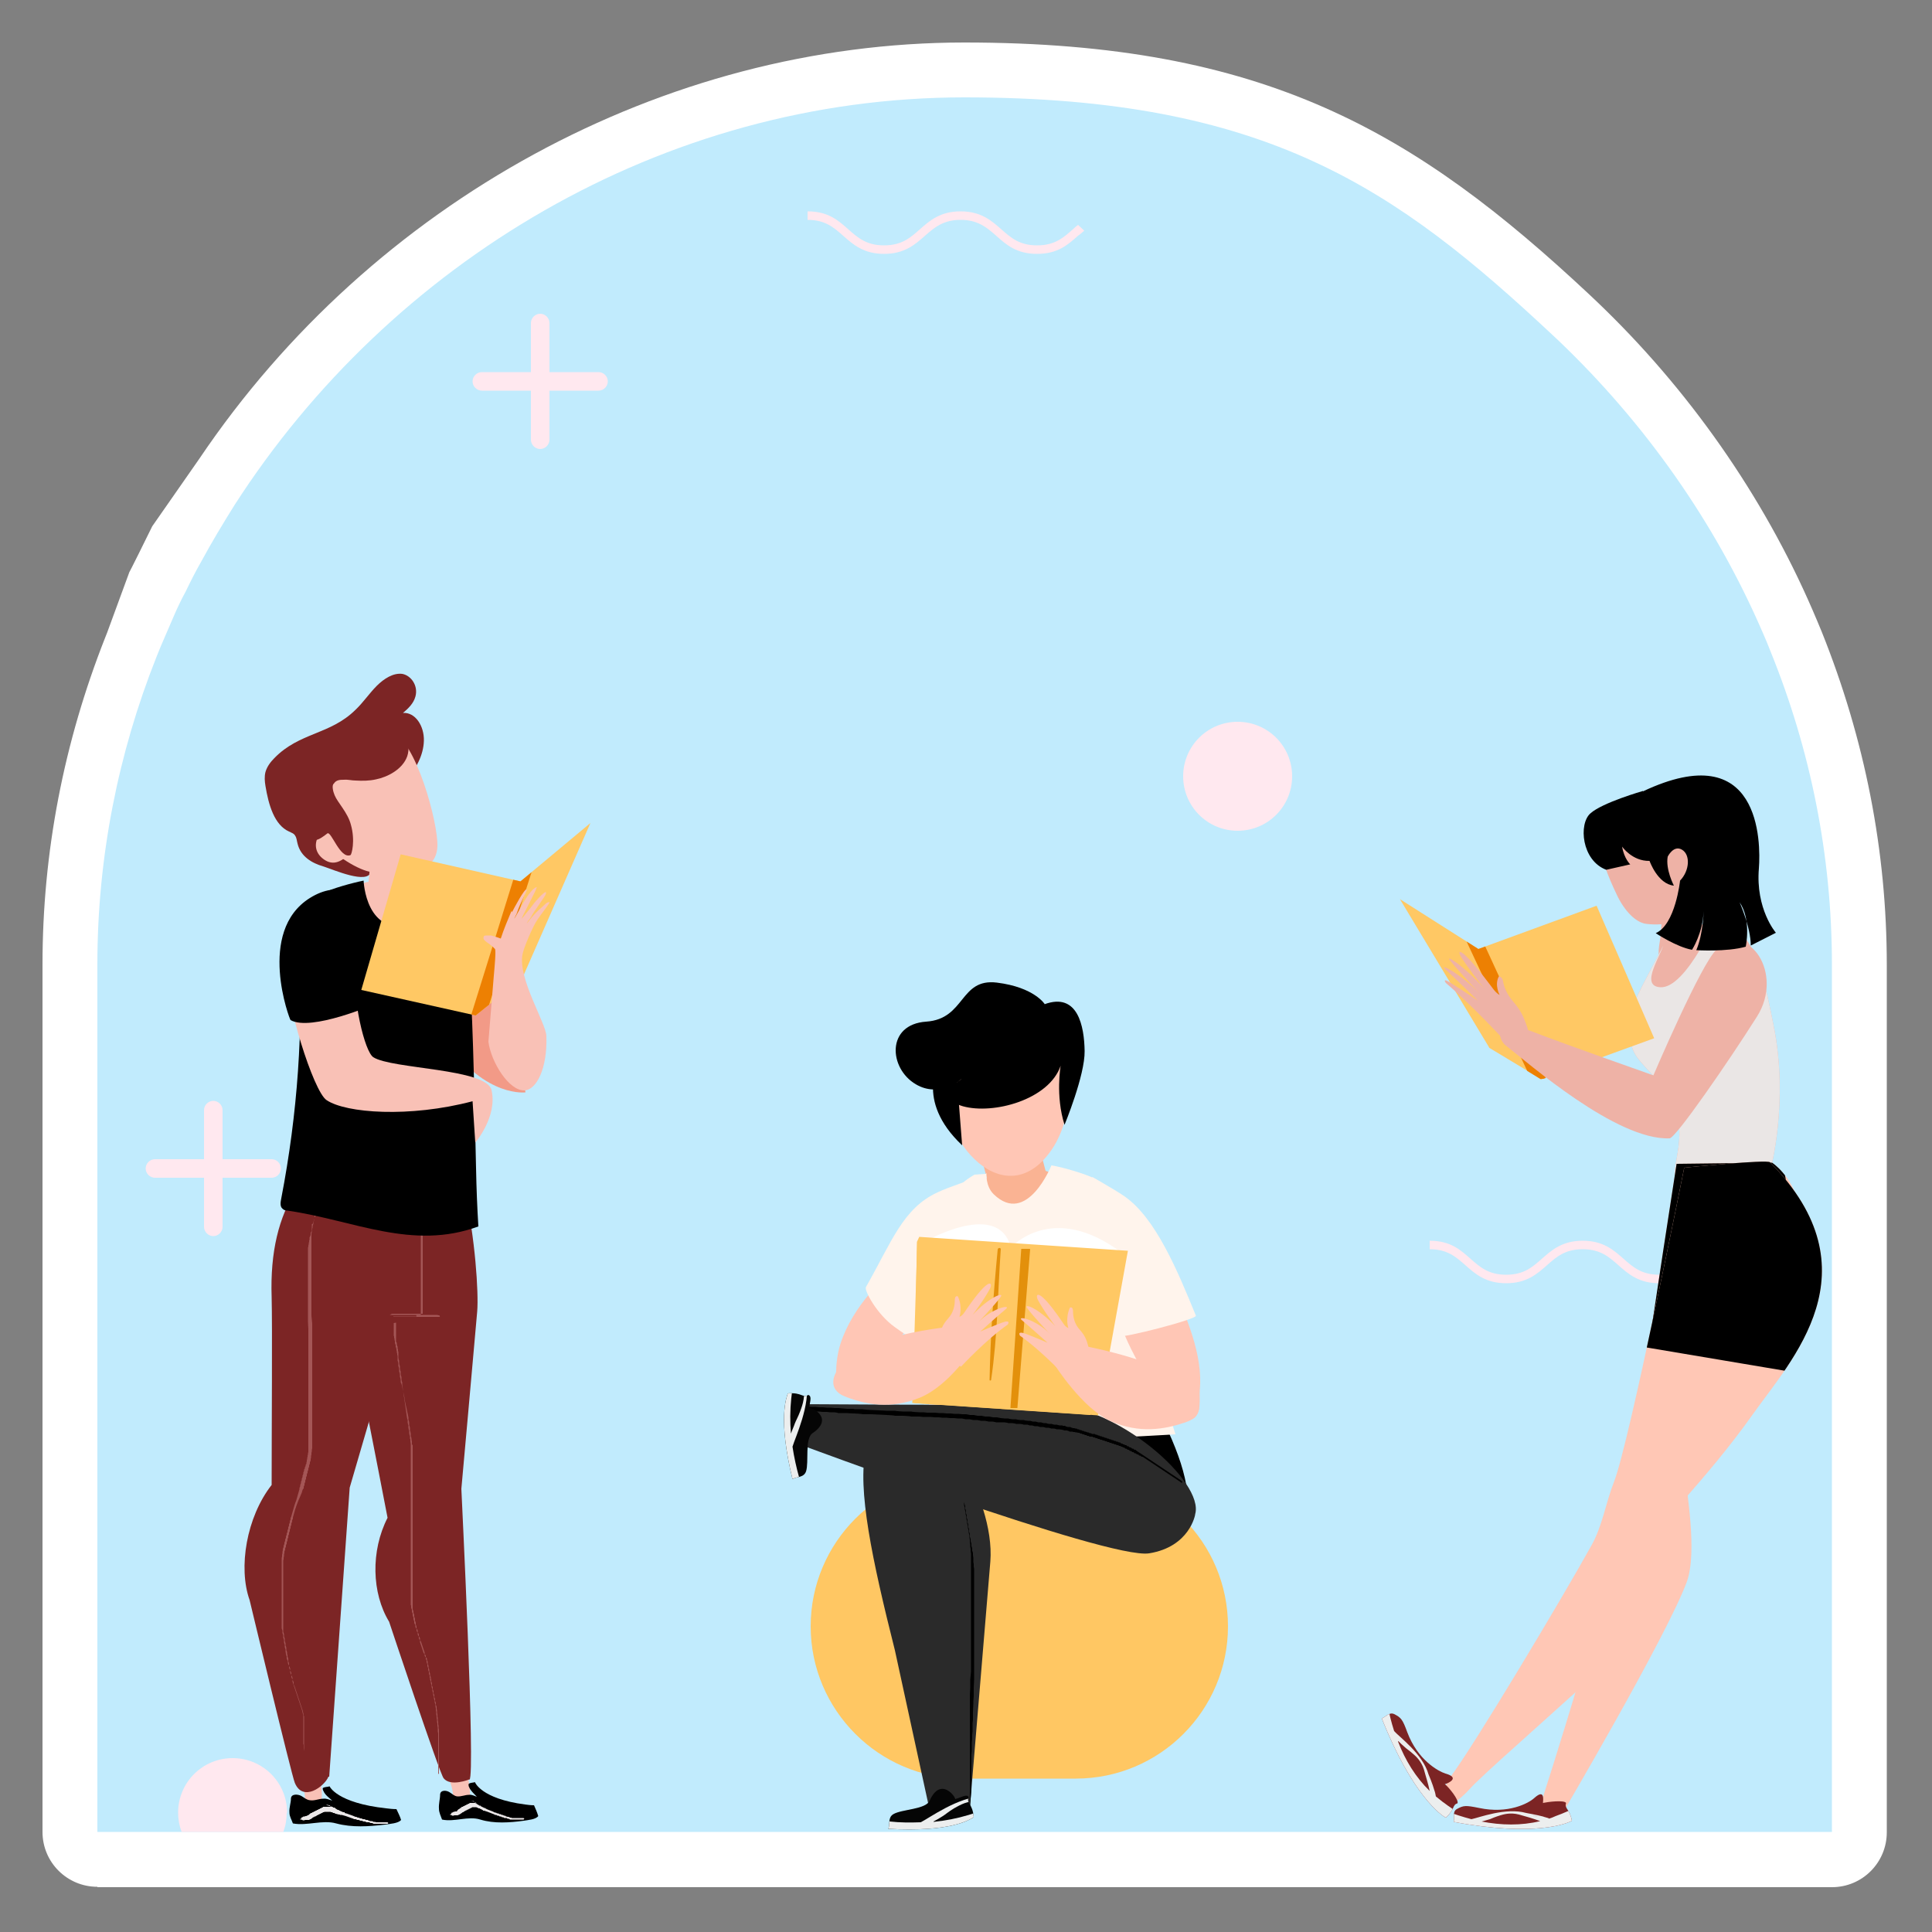 <?xml version="1.0" encoding="UTF-8"?>
<svg id="Layer_1" xmlns="http://www.w3.org/2000/svg" xmlns:xlink="http://www.w3.org/1999/xlink" version="1.1" viewBox="0 0 500 500">
  <rect x="0" y="0" width="500" height="500" fill="#808080" stroke="none"/>
  <!-- Generator: Adobe Illustrator 29.1.0, SVG Export Plug-In . SVG Version: 2.1.0 Build 142)  -->
  <defs>
    <style>
      .st0, .st1 {
        fill: none;
      }

      .st2 {
        fill: #eeb2a6;
      }

      .st2, .st3, .st4, .st5, .st6, .st7, .st8, .st9, .st10, .st11, .st12, .st13, .st14, .st15, .st16, .st17 {
        fill-rule: evenodd;
      }

      .st3 {
        fill: #ece8e9;
      }

      .st4 {
        fill: #2a2a2a;
      }

      .st5 {
        fill: #050505;
      }

      .st6 {
        fill: #a45656;
      }

      .st18, .st7 {
        fill: #fff4ec;
      }

      .st19 {
        fill: #c1ebfd;
      }

      .st20 {
        clip-path: url(#clippath-11);
      }

      .st21 {
        clip-path: url(#clippath-10);
      }

      .st22 {
        clip-path: url(#clippath-12);
      }

      .st23 {
        clip-path: url(#clippath-1);
      }

      .st24 {
        clip-path: url(#clippath-3);
      }

      .st25 {
        clip-path: url(#clippath-4);
      }

      .st26 {
        clip-path: url(#clippath-2);
      }

      .st27 {
        clip-path: url(#clippath-7);
      }

      .st28 {
        clip-path: url(#clippath-6);
      }

      .st29 {
        clip-path: url(#clippath-9);
      }

      .st30 {
        clip-path: url(#clippath-8);
      }

      .st31 {
        clip-path: url(#clippath-5);
      }

      .st8 {
        fill: #ffc763;
      }

      .st32 {
        fill: #fab393;
      }

      .st33 {
        fill: #fff;
      }

      .st10 {
        fill: #ed8002;
      }

      .st34 {
        fill: #eceeee;
      }

      .st11, .st35 {
        fill: #f9c1b6;
      }

      .st12 {
        fill: #eae6e5;
      }

      .st13 {
        fill: #ffc7b5;
      }

      .st36 {
        fill: #e3900b;
      }

      .st37 {
        fill: #ffe8ef;
      }

      .st1 {
        stroke: #c1ebfd;
        stroke-linecap: round;
        stroke-linejoin: round;
        stroke-width: 1.2px;
      }

      .st38 {
        fill: #7c2525;
      }

      .st14 {
        fill: #ffc6b5;
      }

      .st15 {
        fill: #7c2424;
      }

      .st16 {
        fill: #f29a87;
      }

      .st39 {
        clip-path: url(#clippath);
      }

      .st40, .st17 {
        fill: #ffc864;
      }
    </style>
    <clipPath id="clippath">
      <path class="st0" d="M233.8,364.6s-7.4.6-9.7,10.6c-2.3,10,1.6,28.5,7.5,51.9l9,41.4,10.4-.6s3.6-43.4,5.3-63.8c1.3-16.9-14.8-41.2-22.5-39.5Z"/>
    </clipPath>
    <clipPath id="clippath-1">
      <path class="st0" d="M309.3,392s-1.4,8.3-11.9,10c-10.5,1.7-92.4-28.9-92.4-28.9l3.2-9.7s42.3.3,63.3.1c17.4-.1,40.3,20,37.8,28.4Z"/>
    </clipPath>
    <clipPath id="clippath-2">
      <path class="st0" d="M209.4,364.4c.6-.3,6.6,2.6.9,6.5-2.1,1.4-.9,7.5-1.7,9.9-.6,1.7-2.5,1.3-3.5,2-3.8-15.6-1.6-21-1.2-22.2,3.7-.3,3.8,1.3,5.3.4,1,.4.4,1.7.2,3.5Z"/>
    </clipPath>
    <clipPath id="clippath-3">
      <path class="st0" d="M247.2,465.7c.2-.7-3.8-6-6.6.3-1,2.3-7.2,2.2-9.4,3.5-1.5.9-.8,2.6-1.3,3.8,16.1.9,20.9-2.3,22.1-3-.3-3.7-2-3.5-1.3-5.2-.5-.9-1.7,0-3.5.5Z"/>
    </clipPath>
    <clipPath id="clippath-4">
      <path class="st0" d="M458.2,302.7s-20.6,7.9-23.5,5c-4.1-4.2,3.4-12.8-2.3-22.8-6.8-12-12.6-9.4-9.9-23.8.6-3.2,6.6-13.2,8.4-17.4,1.8-4.1,10.7-5,15.4-4.5,7.8.7,10.8,16.7,12.7,26.2,4,19.7-.8,37.3-.8,37.3Z"/>
    </clipPath>
    <clipPath id="clippath-5">
      <path class="st0" d="M458.5,300.9l-24.6.3s-6.6,42.4-7.6,50.6c-1.2,9.2-.6,19.2-2.4,28.3-3.4,16.4-19.2,68.4-24.5,84.7-3.2,10,3.5,4.3,4.5,5.3,0,0,27.2-46.2,32.6-60.6,3-8-.4-25.1,0-25.9,4.4-10,11.6-23.4,18-33.1,24.3-36.9,4.1-49.6,4.1-49.6Z"/>
    </clipPath>
    <clipPath id="clippath-6">
      <path class="st0" d="M435.9,302.1s-14.3,71.6-18.2,81.4c-2.1,5.3-3,11.4-5.8,16.4-7.2,13-30.6,52.2-36.7,60.2-.5.6-3.2,6.4-1.1,6.7,3,.4,5.8-3.5,7.7-5.3,5.9-5.8,27.7-24.8,31.2-28.5,9-9.4,12.4-22.5,14.4-34.4.4-2.4,14.4-15.9,26.1-32.4,10.1-14.3,32.3-37.2,4.6-65.4-.8-.8-22.2,1.4-22.2,1.4Z"/>
    </clipPath>
    <clipPath id="clippath-7">
      <path class="st0" d="M399.3,466.8c0-.6.7-4.1-2.2-1.5-1.5,1.4-6.8,4.2-14.3,2.6-3.5-.7-4-.7-5.8.3-1.2.7-.5,2.3-.8,3.3,21.2,4,29.7.3,30.6-.3-.6-3.2-2-3.1-1.5-4.6-.5-.8-4.6-.3-6,0Z"/>
    </clipPath>
    <clipPath id="clippath-8">
      <path class="st0" d="M374.1,461.7c.6-.2,3.9-1.6,0-2.7-1.9-.6-7.2-3.5-9.9-10.7-1.2-3.3-1.6-3.8-3.4-4.7-1.3-.6-2.2.8-3.2,1.1,7.9,20,15.6,25.3,16.6,25.7,2.4-2.2,1.6-3.3,3-3.7.4-.9-2.2-4.1-3.3-5Z"/>
    </clipPath>
    <clipPath id="clippath-9">
      <polygon class="st0" points="385.4 271.1 362.3 232.7 382.6 245.6 413.2 234.4 428.1 268.8 398.9 279.4 385.4 271.1"/>
    </clipPath>
    <clipPath id="clippath-10">
      <path class="st0" d="M83.6,462.6c-.2.2,0,.8.1.9.4,1,1.4,1.7,2.3,2.5-.7-.2-1.5-.6-2.3-.5-1.2,0-2.3.6-3.5.4-.9-.1-1.5-.7-2.2-1.1-.9-.5-2.6-.6-2.7.6,0,1.2-.5,2.4-.4,3.7,0,1,.6,1.9.9,2.8,3.6.7,7.7-1,11.2,0,4.1,1.1,8.5.8,12.7.3,1.2-.2,3.4-.3,4.1-1.2-.3-1-.8-1.9-1.2-2.8-.9,0-1.8-.1-2.6-.2-12.9-1.4-14.7-5.7-14.7-5.7-.5.2-1.4.1-1.8.5Z"/>
    </clipPath>
    <clipPath id="clippath-11">
      <path class="st0" d="M121.3,461.6c-.1.2,0,.8.1.9.4,1,1.3,1.7,2,2.5-.6-.2-1.3-.6-2-.5-1.1,0-2,.5-3.1.4-.8-.1-1.3-.7-2-1.1-.8-.5-2.3-.6-2.4.6,0,1.2-.4,2.4-.3,3.7,0,1,.5,1.9.8,2.8,3.2.7,6.8-1,9.9,0,3.6,1.1,7.6.8,11.3.3,1.1-.2,3-.3,3.7-1.2-.3-1-.7-1.9-1.1-2.8-.8,0-1.6-.1-2.3-.2-11.5-1.5-13-5.8-13-5.8-.4.2-1.3.1-1.6.5Z"/>
    </clipPath>
    <clipPath id="clippath-12">
      <polygon class="st0" points="123.1 262.8 93.5 256.2 103.7 221.1 134.7 228.1 152.8 213.1 135.2 253.1 123.1 262.8"/>
    </clipPath>
  </defs>
  <path class="st33" d="M25.2,488.3c-7.8,0-14.2-6.3-14.2-14.2v-224.5c0-29,5.5-57.5,16.3-84.8.1-.3.3-.7.4-1l5.8-15.8s-.2.6,5.9-11.8l12.2-17.5C96.4,52.2,171.8,11,249.6,11s116.8,23.2,161.7,65.2c.6.6,1.3,1.2,1.9,1.8,23.8,22.7,43.1,50.3,55.9,79.9.8,1.8,1.6,3.8,2.4,5.7,11.1,27.7,16.8,56.6,16.8,86.1v224.5c0,7.8-6.3,14.2-14.2,14.2H25.2Z"/>
  <path class="st19" d="M474.1,249.6v224.5H25.2v-224.5c0-27.8,5.4-54.7,15.3-79.6.7-1.8,1.5-3.7,2.3-5.5.7-1.7,1.5-3.4,2.2-5.1.9-2.1,1.9-4.2,3-6.2,1.3-2.7,2.6-5.3,4.1-7.9,2.7-5,5.6-9.8,8.6-14.6C101,68,171.4,25.2,249.6,25.2s111.7,23.6,152.2,61.5c.5.5,1.1,1,1.6,1.5,22.3,21.3,40.4,46.9,52.7,75.3.8,1.8,1.5,3.5,2.2,5.3,10.2,25.2,15.8,52.5,15.8,80.8Z"/>
  <path class="st1" d="M267.9,365.1l-25.4,7.6c-3.2,1-6.6-.9-7.5-4.1-1-3.2.9-6.6,4.1-7.5l25.4-7.6c3.2-1,6.6.9,7.5,4.1.9,3.2-.9,6.6-4.1,7.5Z"/>
  <path class="st19" d="M294.5,312.1l4.4,11.5,6.6-9.9-11.1-1.6Z"/>
  <path class="st37" d="M74.2,469.1c0,1.8-.3,3.5-.9,5h-26.3c-.6-1.6-.9-3.3-.9-5,0-7.8,6.3-14.1,14.1-14.1s14.1,6.3,14.1,14.1Z"/>
  <path class="st37" d="M256.9,429.6c0,7.8-6.3,14.1-14.1,14.1s-14.1-6.3-14.1-14.1,6.3-14.1,14.1-14.1,14.1,6.3,14.1,14.1Z"/>
  <path class="st37" d="M334.4,200.9c0,7.8-6.3,14.1-14.1,14.1s-14.1-6.3-14.1-14.1,6.3-14.1,14.1-14.1,14.1,6.3,14.1,14.1Z"/>
  <path class="st37" d="M469,332.1c-5.4,0-8-2.4-10.6-4.7-2.4-2.1-4.6-4.1-9.2-4.1s-6.8,2-9.2,4.1c-2.6,2.3-5.3,4.7-10.6,4.7s-8-2.4-10.6-4.7c-2.4-2.1-4.6-4.1-9.2-4.1s-6.8,2-9.2,4.1c-2.6,2.3-5.3,4.7-10.6,4.7s-8-2.4-10.6-4.7c-2.4-2.1-4.6-4.1-9.2-4.1v-2.2c5.4,0,8,2.4,10.6,4.7,2.4,2.1,4.6,4.1,9.2,4.1s6.8-2,9.2-4.1c2.6-2.3,5.3-4.7,10.6-4.7s8,2.4,10.6,4.7c2.4,2.1,4.6,4.1,9.2,4.1s6.8-2,9.2-4.1c2.6-2.3,5.3-4.7,10.6-4.7s8,2.4,10.6,4.7c2.4,2.1,4.6,4.1,9.2,4.1v2.2h0Z"/>
  <path class="st37" d="M280.6,59.7c-.5.4-1,.9-1.6,1.3-2.6,2.3-5.2,4.7-10.6,4.7s-8-2.4-10.6-4.7c-2.4-2.1-4.7-4.1-9.2-4.1s-6.8,2-9.2,4.1c-2.6,2.3-5.3,4.7-10.6,4.7s-8-2.4-10.6-4.7c-2.4-2.1-4.6-4.1-9.2-4.1v-2.2c5.4,0,8,2.4,10.6,4.7,2.4,2.1,4.6,4.1,9.2,4.1s6.8-2,9.2-4.1c2.6-2.3,5.3-4.7,10.6-4.7s8,2.4,10.6,4.7c2.4,2.1,4.6,4.1,9.2,4.1s6.8-2,9.2-4.1c.4-.4.9-.8,1.4-1.2.5.5,1.1,1,1.6,1.5Z"/>
  <path class="st37" d="M139.8,116.2c-1.3,0-2.4-1.1-2.4-2.4v-30.2c0-1.3,1.1-2.4,2.4-2.4s2.4,1.1,2.4,2.4v30.2c0,1.3-1.1,2.4-2.4,2.4Z"/>
  <path class="st37" d="M154.9,101.1h-30.2c-1.3,0-2.4-1.1-2.4-2.4s1.1-2.4,2.4-2.4h30.2c1.3,0,2.4,1.1,2.4,2.4s-1.1,2.4-2.4,2.4Z"/>
  <path class="st37" d="M55.2,319.9c-1.3,0-2.4-1.1-2.4-2.4v-30.2c0-1.3,1.1-2.4,2.4-2.4s2.4,1.1,2.4,2.4v30.2c0,1.3-1.1,2.4-2.4,2.4Z"/>
  <path class="st37" d="M70.3,304.8h-30.2c-1.3,0-2.4-1.1-2.4-2.4s1.1-2.4,2.4-2.4h30.2c1.3,0,2.4,1.1,2.4,2.4s-1.1,2.4-2.4,2.4Z"/>
  <g id="OBJECTS">
    <g>
      <g>
        <path class="st32" d="M286.5,353.8s-1.3-27.1-1.2-29.1c.3-7.7.3-14.5-4.3-17.4-2.6-1.6-8.8-3.9-12.8-5-3.7-1.1-20.9,2.6-19.2,11.6v33.9c3.7,7.1,32.8,10.8,37.5,6"/>
        <path class="st32" d="M250.6,355.9c-4.1,12.5-5.2,22.1-.5,27.3,0,0,41.8-3.7,39.9-25.5-2.3-27.6-34.8-21.6-34.8-21.6-1.3,7.3-3.1,15.1-4.7,19.9"/>
        <path class="st32" d="M265.2,312.3c4-1.2,6.6-4.6,5.9-7.4l-2.6-9.8c-.7-2.9-4.6-4.2-8.6-2.9-4,1.2-6.6,4.6-5.9,7.4l2.6,9.8c.7,2.9,4.6,4.2,8.6,2.9"/>
        <path class="st9" d="M247.9,375.8c-12-2.3,0,28.1,0,28.1,0,0,52.3,7.4,58.1-6.9,3.1-7.7,1.1-16.7-4.7-28.8-1.5-3-50.1,8.2-53.4,7.6Z"/>
        <path class="st18" d="M255.3,303.6s-.3,3.4,1.9,5.5c8.6,8.3,14.9-7.5,14.9-7.5,3.2.5,8.5,2.2,10.3,3,3.5,1.6,6.4,4.1,7.3,7.5.4,1.5.3,2.9.2,4.4-.3,8,14.3,54.7,14.3,54.7,0,0-53.1,3.4-64.2.3.8-16.4,1.2-25,2-41.4,0-1.4.4-4.6.8-7.8.4-3.2,1-6.4,1.4-7.7,1.9-5.1,3-7.7,8-10.6l2.9-.2Z"/>
        <path class="st8" d="M317.8,420.9c0-21.8-17.7-39.4-39.4-39.4h-29.2c-21.8,0-39.4,17.7-39.4,39.4s17.7,39.4,39.4,39.4h29.2c21.8,0,39.4-17.7,39.4-39.4Z"/>
      </g>
      <g>
        <path class="st4" d="M233.8,364.6s-7.4.6-9.7,10.6c-2.3,10,1.6,28.5,7.5,51.9l9,41.4,10.4-.6s3.6-43.4,5.3-63.8c1.3-16.9-14.8-41.2-22.5-39.5Z"/>
        <g class="st39">
          <path class="st9" d="M244.6,368.6v.3c.1,0,.2.2.2.2v.4c0,0,.1.2.1.2v.6c.1,0,.3.6.3.6v.6c.1,0,.3.6.3.6l.3,1.2.3,1.2.3,1.2.3,1.2.3,1.2.5,2.3.3,1.2.3,1.2v.6c.1,0,.3.5.3.5l.3,1.2v.6c.1,0,.3.6.3.6v.6c.1,0,.3.6.3.6v.6c.1,0,.3.6.3.6v.6c.1,0,.2.6.2.6v.6c.1,0,.2.6.2.6v.6c.1,0,.2.6.2.6v.6c.1,0,.2.6.2.6v.6c.1,0,.2.6.2.6v.6c.1,0,.2.6.2.6v.6c.1,0,.2.6.2.6v.6c0,0,.2.6.2.6v.6c0,0,.2.6.2.6v.6c0,0,.2.6.2.6v.6c0,0,.2.6.2.6v.6c0,0,.1.6.1.6v.5c0,0,0,0,0,0v.6c0,0,.1.6.1.6v.6c0,0,.1.6.1.6v.6s0,.5,0,.5v.5s0,.5,0,.5v.5s0,.5,0,.5v.5s0,.5,0,.5v.5s0,.5,0,.5v.5s0,.5,0,.5v.5s0,.5,0,.5v.5s0,.4,0,.4v.2s0,.5,0,.5v.5s0,.5,0,.5v.5s0,.5,0,.5v.5s0,.5,0,.5v1s0,1,0,1v1s0,1,0,1v1s0,1,0,1v1s0,1,0,1v1s0,1,0,1v1s0,1,0,1v1s0,1,0,1v1s0,.1,0,.1v1.9c0,0-.1,2.1-.1,2.1v2.1c0,0-.1,1.4-.1,1.4v.6s-.1,2.1-.1,2.1v.2s0,.8,0,.8v1c0,0-.1,1-.1,1h0s0,1,0,1v1c0,0-.1,1-.1,1v1c0,0-.1,1-.1,1v.6s0,.5,0,.5v1c0,0-.1,1-.1,1v1s0,1,0,1v.8s0,.3,0,.3v1s0,1,0,1v.5s0,.5,0,.5v.5s0,.5,0,.5v.4s0,.1,0,.1v.5s0,.5,0,.5v.5s0,.5,0,.5v.5s0,.5,0,.5v.5s0,.5,0,.5v.5s0,.5,0,.5v.5s0,.5,0,.5v.5s0,.4,0,.4v.2s0,.5,0,.5v.5s0,.5,0,.5v.5s0,.5,0,.5l-.2.2-.2-.2v-.5s0-.5,0-.5v-.5s0-.5,0-.5v-.5s0-.2,0-.2v-.4s0-.5,0-.5v-.5s0-.5,0-.5v-.5s0-.5,0-.5v-.5s0-.5,0-.5v-.5s0-.5,0-.5v-.5s0-.5,0-.5v-.5s0-.5,0-.5h0c0-.1,0-.5,0-.5v-.5s0-.5,0-.5v-.5s0-.5,0-.5v-1s0-1,0-1v-.3s0-.8,0-.8v-1s0-1,0-1v-1s0-1,0-1v-.5s0-.6,0-.6v-1s0-1,0-1v-1s0-1,0-1v-1s0,0,0,0v-1s0-1,0-1v-.8s0-.2,0-.2v-2.1c0,0,0-.6,0-.6v-1.5c0,0,.1-2.1.1-2.1v-2.1c0,0,.2-1.9.2-1.9h0c0-.1,0-1.2,0-1.2v-1s0-1,0-1v-1s0-1,0-1v-1s0-1,0-1v-1s0-.8,0-.8v-.3s0-1,0-1v-1s0-1,0-1v-1s0-1,0-1v-1s0-.5,0-.5v-.5s0-.5,0-.5v-.5s0-.5,0-.5v-1s0-.2,0-.2v-.4s0-.5,0-.5v-.5s0-.5,0-.5v-.5s0-.5,0-.5v-.5s0-.5,0-.5v-.5s0-.5,0-.5v-.5s0-.5,0-.5v-.5s0-.5,0-.5v-.5s0-.6,0-.6v-.6s0-.6,0-.6v-.6s0-.6,0-.6h0c0,0,0-.6,0-.6v-.6c0,0-.1-.6-.1-.6v-.6c0,0-.1-.6-.1-.6v-.6c0,0-.1-.6-.1-.6v-.6c0,0-.1-.6-.1-.6v-.6c0,0-.2-.6-.2-.6v-.6c0,0-.2-.6-.2-.6v-.6c0,0-.2-.6-.2-.6v-.6c0,0-.2-.6-.2-.6v-.6c0,0-.2-.6-.2-.6v-.6c0,0-.2-.6-.2-.6v-.6c-.1,0-.2-.6-.2-.6v-.6c-.1,0-.2-.6-.2-.6v-.6c-.1,0-.2-.6-.2-.6v-.6c-.1,0-.2-.6-.2-.6v-.6c-.1,0-.2-.6-.2-.6l-.2-1.2v-.5c-.1,0-.2-.6-.2-.6l-.2-1.2-.2-1.2-.5-2.3-.2-1.2-.2-1.2-.2-1.2-.2-1.2-.2-1.2v-.6c-.1,0-.2-.6-.2-.6v-.6c-.1,0-.2-.6-.2-.6v-.2s-.1-.4-.1-.4v-.2s0-.4,0-.4v-.2c.1,0,.3.1.3.1Z"/>
        </g>
      </g>
      <g>
        <path class="st4" d="M309.3,392s-1.4,8.3-11.9,10c-10.5,1.7-92.4-28.9-92.4-28.9l3.2-9.7s42.3.3,63.3.1c17.4-.1,40.3,20,37.8,28.4Z"/>
        <g class="st23">
          <path class="st9" d="M202,364h1s.9,0,.9,0h0s1,0,1,0h1s1,0,1,0h.5s.6,0,.6,0h1c0,0,1,.1,1,.1h1c0,0,1,.1,1,.1h1c0,0,1,.1,1,.1h1c0,0,1,.1,1,.1h1c0,0,2.1.2,2.1.2h1.7c0,0,.4.1.4.1h2.1c0,.1,2.1.2,2.1.2l4.2.2h2.1c0,.1,2.1.2,2.1.2h2.1c0,.1,2.1.2,2.1.2h1c0,0,1,.1,1,.1h0s1,0,1,0h1c0,0,1,.1,1,.1h1c0,0,1,.1,1,.1h1c0,0,1,.1,1,.1h1c0,0,1,.1,1,.1h1c0,0,1,.2,1,.2h1c0,0,1,.2,1,.2h1c0,0,1,.2,1,.2h1c0,0,1,.2,1,.2h1c0,0,1,.2,1,.2h0s1,.1,1,.1h1c0,.1,1,.2,1,.2h1c0,.1,1,.2,1,.2h1c0,.1,1,.2,1,.2h.6c0,0,.7.2.7.2h.7c0,0,.7.2.7.2h.7c0,0,.7.2.7.2h.7c0,.1.7.2.7.2h.7c0,.1.7.2.7.2h.7c0,.1.7.2.7.2h.7c0,.1,0,.1,0,.1h.6c0,.1.7.3.7.3h.7c0,.1.7.3.7.3h.3c0,0,.3.1.3.1h.3c0,0,.3.2.3.2h.3c0,0,.3.2.3.2h.3c0,0,.3.2.3.2h.3c0,0,.3.2.3.2h.3c0,0,.4.2.4.2h.3c0,0,.3.2.3.2h.3c0,0,.3.2.3.2h.2s.2,0,.2,0h.3c0,0,.3.2.3.2h.3c0,0,.3.2.3.2h.3c0,.1.3.2.3.2h.3c0,.1.3.2.3.2h.3c0,.1.3.2.3.2h.3c0,.1.3.2.3.2h.3c0,.1.3.2.3.2h.3c0,.1.3.2.3.2h.3c0,.1.3.2.3.2h.3c0,.1.3.2.3.2h.3c0,.1.3.2.3.2h.3c0,.1.3.3.3.3h.3c0,.1.2.2.2.2h.2c0,0,.3.2.3.2h.3c0,.1.3.3.3.3h.3c0,.1.3.3.3.3h.3c0,.1.3.3.3.3h.3c0,.1.3.3.3.3h.3c0,.1.3.3.3.3l.3.2.3.2.3.2.3.2.3.2.3.2.3.2.3.2.3.2.3.2.3.2.3.2.3.2.3.2.3.2.3.2.3.2.3.2.3.2.3.2.3.2.3.2.3.2.3.2.3.2.3.2.3.2.3.2.3.2h0s.3.2.3.2l.3.2.3.2.3.2.3.2.3.2.3.2.3.2.3.2.2.2.2.2h0c0,0-.2.3-.2.3h0s-.2-.2-.2-.2l-.3-.2-.3-.2-.3-.2-.3-.2-.3-.2-.3-.2-.3-.2-.3-.2-.3-.2-.3-.2h0s-.3-.2-.3-.2l-.3-.2-.3-.2-.3-.2-.3-.2-.3-.2-.3-.2-.3-.2-.3-.2-.3-.2-.3-.2-.3-.2-.3-.2-.3-.2-.3-.2-.3-.2-.3-.2-.3-.2-.3-.2-.3-.2-.3-.2-.3-.2-.3-.2h-.3c0-.1-.3-.3-.3-.3h-.3c0-.1-.3-.3-.3-.3h-.3c0-.1-.3-.3-.3-.3h-.3c0-.1-.3-.3-.3-.3h-.3c0-.1-.3-.3-.3-.3h-.3c0-.1-.3-.3-.3-.3h-.3c0-.1-.3-.3-.3-.3h-.3c0-.1-.3-.3-.3-.3h-.3c0-.1-.2-.2-.2-.2h-.2c0,0-.3-.2-.3-.2h-.3c0-.1-.3-.2-.3-.2h-.3c0-.1-.3-.2-.3-.2h-.3c0-.1-.3-.2-.3-.2h-.3c0-.1-.3-.2-.3-.2h-.3c0-.1-.3-.2-.3-.2h-.3c0-.1-.3-.2-.3-.2h-.3c0-.1-.3-.2-.3-.2h-.3c0-.1-.3-.2-.3-.2h-.3c0,0-.3-.2-.3-.2h-.3c0,0-.3-.2-.3-.2h-.3c0,0-.3-.2-.3-.2h-.3c0,0-.3-.2-.3-.2h-.2s-.2,0-.2,0h-.3c0,0-.3-.2-.3-.2h-.3c0,0-.3-.2-.3-.2h-.3c0,0-.3-.2-.3-.2h-.3c0,0-.3-.2-.3-.2h-.3c0,0-.3-.2-.3-.2h-.3c0,0-.3-.1-.3-.1h-.3c0,0-.3-.1-.3-.1h-.3c0,0-.3-.1-.3-.1h-.7c0-.1-.7-.3-.7-.3h-.7c0-.1-.6-.2-.6-.2h0s-.7-.1-.7-.1h-.7c0-.1-.7-.2-.7-.2h-.7c0-.1-.7-.2-.7-.2h-.7c0-.1-.7-.2-.7-.2h-.7c0,0-.7-.2-.7-.2h-.7c0,0-.7-.2-.7-.2h-.6c0,0-.6-.2-.6-.2h-1c0-.1-1-.2-1-.2h-1c0-.1-1-.2-1-.2h-1c0-.1-1-.2-1-.2h-1c0,0,0,0,0,0h-1c0,0-1-.2-1-.2h-1c0,0-1-.2-1-.2h-1c0,0-1-.2-1-.2h-1c0,0-1-.2-1-.2h-1c0,0-1-.2-1-.2h-1c0,0-1-.1-1-.1h-1c0,0-1-.1-1-.1h-1c0,0-1-.1-1-.1h-1c0,0-1-.1-1-.1h-1c0,0,0,0,0,0h-1c0,0-1-.1-1-.1h-2.1c0-.1-2.1-.2-2.1-.2h-2.1c0-.1-2.1-.2-2.1-.2l-4.2-.2h-2.1c0-.1-2.1-.2-2.1-.2h-.4s-1.7-.1-1.7-.1h-2.1c0-.1-1-.2-1-.2h-1c0,0-1-.1-1-.1h-1c0,0-1-.1-1-.1h-1c0,0-1-.1-1-.1h-1c0,0-1-.1-1-.1h-.6s-.5,0-.5,0h-1c0-.1-1-.2-1-.2h-1c0-.1,0-.1,0-.1h-.9c0-.1-1-.2-1-.2h-1c0-.1-.4-.6-.4-.6l.5-.4h1Z"/>
        </g>
      </g>
      <g>
        <path class="st5" d="M209.4,364.4c.6-.3,6.6,2.6.9,6.5-2.1,1.4-.9,7.5-1.7,9.9-.6,1.7-2.5,1.3-3.5,2-3.8-15.6-1.6-21-1.2-22.2,3.7-.3,3.8,1.3,5.3.4,1,.4.4,1.7.2,3.5Z"/>
        <g class="st26">
          <path class="st34" d="M207.8,350.4c.3-.7.6-1.5,1-2.2,1.1-2.4,3-5.8,3-5.9,1.4-2.4-.7-7.7-5.3,2.4-7.1,12.4-6.6,26.6-3.9,40.1l1.3,4.7.7.5.3-1.9c-.3-2.1-.6-4.2-.9-6.3l1.3,2.7c.7.7,1,.7,1.7,0,1.1-1.5-.2-2.2-.2-2.2-.7-2.5-1.3-5.2-1.7-7.9.7-2.4,4.7-10.8,3.6-17,0,0-.2-3.3-.5-5.1-.1-.6-.2-1.3-.4-1.9ZM204.7,371.1c-.5-6.1,0-12.3,2.1-18.2.6,2.2.9,4.3,1.2,6.5.4,2.7-.6,4.9-.9,5.8-.6,1.6-1.1,2.4-1.4,3.2-.3.9-.7,1.7-1,2.6ZM208.1,355.1l-.2-1.7s.2,2,.2,1.7Z"/>
        </g>
      </g>
      <g>
        <path class="st5" d="M247.2,465.7c.2-.7-3.8-6-6.6.3-1,2.3-7.2,2.2-9.4,3.5-1.5.9-.8,2.6-1.3,3.8,16.1.9,20.9-2.3,22.1-3-.3-3.7-2-3.5-1.3-5.2-.5-.9-1.7,0-3.5.5Z"/>
        <g class="st24">
          <path class="st34" d="M261.4,464.6c.7-.4,1.3-.9,1.9-1.4,2.2-1.5,5.1-4,5.2-4.1,2.1-1.8,7.7-.7-1.4,5.7-10.9,9.3-24.9,11.4-38.7,11.3l-4.8-.4-.6-.6,1.8-.6c2.1-.1,4.2-.2,6.4-.3l-2.9-.8c-.8-.5-.9-.8-.2-1.7,1.3-1.3,2.2-.3,2.2-.3,2.6.3,5.3.3,8,.2,2.2-1.1,9.7-6.6,16-6.7,0,0,3.3-.4,5.1-.4.6,0,1.3,0,1.9,0ZM241.6,471.5c6-.6,12.1-2.3,17.5-5.4-2.3-.1-4.4,0-6.7,0-2.7.1-4.7,1.5-5.5,1.9-1.5.9-2.1,1.5-2.9,2-.8.5-1.6,1-2.4,1.4ZM256.7,465.2h1.7c0-.2-2,0-1.7,0Z"/>
        </g>
      </g>
      <path class="st14" d="M217.5,347.8c-1.8,5.5-1.8,16.2,2.9,12.4,11-9.2,23.3-29.6,24.9-33.4,5.6-12.9-21.6,1.7-27.8,21Z"/>
      <path class="st14" d="M296.9,320.2c-.1-1.2,2.3,3.5,2.5,3.9,1.3,2.8,2.5,5.6,3.8,8.4,3.8,7.9,8.2,18.4,7.3,27.2-.2,2.2.7,6.6-2.2,7.7-3.9,1.5-7.9-5.1-9.2-7.1-5.6-9-12.3-20.7-11.6-31.5.2-3.5,5.3-11.2,9.8-7.9"/>
      <path class="st7" d="M251.7,305.2s-6.2,2-9.1,3.4c-8.9,4.1-11.8,12.7-18.5,24.5-.5.8,2.8,7,7.4,10.3s3.9,2.6,4.7,2c.8-.6,1.7-4.2,2.3-5.2,2.5-4.6,4.6-9.4,7-14.1,2.9-5.6,10-20.6,6.2-20.8Z"/>
      <path class="st7" d="M282.7,304.6s6.5,3.7,8.3,5c8.1,5.6,13.8,19.4,18.5,30.9.4.9-19.4,6-20.1,5.3-.7-.7-1-4.5-1.3-5.5-1.7-4.9-3-10.1-4.5-15.1-1.9-6-1.5-20-.9-20.6Z"/>
      <path class="st14" d="M244.9,268.5s-4.2,20.5,7.3,31.5c5.5,5.3,13.5,7,20-2.5,6.5-9.5,5.7-26.7,3-32.9-2.7-6.2-24.9-13.7-30.3,3.9Z"/>
      <path class="st9" d="M270.4,259.9s-2.7-4.4-12.4-5.6c-9.7-1.2-8.1,9.4-18.3,10.1-10.4.7-9.7,12.1-2.7,16.2,6.2,3.7,11.9-1.4,11.9-1.4,0,0-7.5,4.8.3,7.1,7.9,2.2,22.3-1.7,25.3-10.5,0,0-1.4,7.8,1,15.3,0,0,5.3-12.8,5.2-19.1-.1-6.3-1.7-15.3-10.4-12.1Z"/>
      <path class="st9" d="M243.3,274.5s-6.8,10.1,5.7,21.9l-1.5-19.3"/>
      <g>
        <path class="st33" d="M240,321s18.6-10.5,21.6,1.9c0,0,10.7-12.3,28.8,1.4l-50.4-3.2Z"/>
        <path class="st40" d="M236.6,363.1l47.6,3.2,7.7-42.6-54-3.6-.6,1.3-.7,41.8Z"/>
        <path class="st40" d="M236.1,363.1l46.1,3.1,7.5-41.3-52.3-3.5-1.3,41.7Z"/>
        <path class="st36" d="M266.6,323.3l-3.3,41.1h-1.8c0-.1,2.8-41.2,2.8-41.2h2.2Z"/>
        <path class="st36" d="M259,323.3c-.8,11.2-.8,22.4-2.5,33.8,0,.2-.4.3-.4,0,.2-11.1,1-22.4,2.1-33.7,0-.5.8-.6.8-.1"/>
      </g>
      <path class="st14" d="M247.4,343.2s-28,2.3-31.1,12.1c0,0-2.6,4.3,2.6,6.2,5.2,2,11.6,3.3,19.2.2,7.5-3.1,13.6-12.6,13.6-12.6,0,0-1.9-6.2-4.3-6Z"/>
      <path class="st14" d="M276.1,347.5s31.1,4.8,33.7,14.5c0,0,2.4,4.3-3,6.1-5.3,1.8-11.9,3-19.3-.3-7.4-3.2-14.7-14.8-14.7-14.8,0,0,.9-5.8,3.2-5.4Z"/>
      <path class="st14" d="M276,356.5s-6.4-6.9-12-10.8c0,0-1-1.4,1.5-.5,2.4.9,5.6,2.3,5.6,2.3,0,0-5-4.5-6.6-5.8s3.5-.4,7.3,3.6c0,0-4.5-4.7-6-6.8-.9-1.3,2.9,0,7.3,4.7,0,0-3.1-4.1-4.5-6.8-.8-1.6.1-3.3,5.9,5.1.6.8,1,1.8,2,2.2,0,0-.9-2.4.4-5.3,0,0,.8-.4.8,1,0,1.3.3,3.2,1.8,4.8,1.4,1.6,2,2.9,2.5,6.2.6,3.2-6,6.2-6,6.2Z"/>
      <path class="st14" d="M248.8,353.6s6.4-6.9,12-10.8c0,0,1-1.4-1.5-.5-2.4.9-5.6,2.3-5.6,2.3,0,0,5-4.5,6.6-5.8s-3.5-.4-7.3,3.6c0,0,4.5-4.7,6-6.8.9-1.3-2.9,0-7.3,4.7,0,0,3.1-4.1,4.5-6.8.8-1.6-.1-3.3-5.9,5.1-.6.8-1,1.8-2,2.2,0,0,.9-2.4-.4-5.3,0,0-.8-.4-.8,1,0,1.3-.3,3.2-1.8,4.8-1.4,1.6-2,2.9-2.5,6.2-.6,3.2,6,6.2,6,6.2Z"/>
    </g>
    <g>
      <path class="st2" d="M439.3,236.1c-.6,2.2-8.6,3.6-13.2,3-2.8-.3-5.8-3.5-7.7-7.6-4.7-9.8-6.7-17.5.4-21.8,0,0,9.6-7.5,16.1-.6,5.9,6.2,6.4,12.1,5.5,17.5-.3,1.4-.7,8.2-1.1,9.6Z"/>
      <path class="st2" d="M437.8,236c.1-5-7.5-12.4-7.5-6,0,4.2-.3,7.5-.4,10.7-.1,2.8-1.2,5.4-.3,8.4,1.2,4.3,7.8,5.8,8.3-13.1Z"/>
      <g>
        <path class="st2" d="M458.2,302.7s-20.6,7.9-23.5,5c-4.1-4.2,3.4-12.8-2.3-22.8-6.8-12-12.6-9.4-9.9-23.8.6-3.2,6.6-13.2,8.4-17.4,1.8-4.1,10.7-5,15.4-4.5,7.8.7,10.8,16.7,12.7,26.2,4,19.7-.8,37.3-.8,37.3Z"/>
        <g class="st25">
          <path class="st12" d="M430.6,244.1l-6.4,4.2-7.9,23.3,14.6,43.6s25.1-9.2,32.9-13.5c1.4-.7-4.4-48.5-4.8-48.5-2.9-.2-1.1,15.2-16.2,8.8-3.9-1.7,7.8-22.6,5.4-25.9-.1-.2-3.3,0-3.3,0,0,0-8.4,19.8-15.2,19.4-5.6-.3.5-8.6.9-11.5Z"/>
        </g>
      </g>
      <g>
        <path class="st13" d="M458.5,300.9l-24.6.3s-6.6,42.4-7.6,50.6c-1.2,9.2-.6,19.2-2.4,28.3-3.4,16.4-19.2,68.4-24.5,84.7-3.2,10,3.5,4.3,4.5,5.3,0,0,27.2-46.2,32.6-60.6,3-8-.4-25.1,0-25.9,4.4-10,11.6-23.4,18-33.1,24.3-36.9,4.1-49.6,4.1-49.6Z"/>
        <g class="st31">
          <path class="st9" d="M456.7,351.4c12.9-19.9,4-55.8,3.1-55-.8.7-29.3,1.9-29.8,2.8-6.7,12.5-10.4,36.2-16.4,49.5l43,2.6Z"/>
        </g>
      </g>
      <g>
        <path class="st13" d="M435.9,302.1s-14.3,71.6-18.2,81.4c-2.1,5.3-3,11.4-5.8,16.4-7.2,13-30.6,52.2-36.7,60.2-.5.6-3.2,6.4-1.1,6.7,3,.4,5.8-3.5,7.7-5.3,5.9-5.8,27.7-24.8,31.2-28.5,9-9.4,12.4-22.5,14.4-34.4.4-2.4,14.4-15.9,26.1-32.4,10.1-14.3,32.3-37.2,4.6-65.4-.8-.8-22.2,1.4-22.2,1.4Z"/>
        <g class="st28">
          <path class="st9" d="M436.8,293.9l-12,54.6,39.8,6.7s10.8-13.7,11.8-22.6c1-9.1-5.9-32.1-5.9-32.1l-33.7-6.5Z"/>
        </g>
      </g>
      <g>
        <path class="st15" d="M399.3,466.8c0-.6.7-4.1-2.2-1.5-1.5,1.4-6.8,4.2-14.3,2.6-3.5-.7-4-.7-5.8.3-1.2.7-.5,2.3-.8,3.3,21.2,4,29.7.3,30.6-.3-.6-3.2-2-3.1-1.5-4.6-.5-.8-4.6-.3-6,0Z"/>
        <g class="st27">
          <path class="st34" d="M400.8,470.7c.6-.2,1.2-.4,1.8-.7,2-.7,4.8-2,4.9-2.1,2-1,6.5,1.3-1.9,4.4-10.3,5-22.2,3.2-33.7-.3l-3.9-1.5-.4-.6h1.6c1.8.4,3.5.8,5.3,1.3l-2.3-1.4c-.6-.6-.6-.9,0-1.5,1.3-.8,1.9.3,1.9.3,2.2.9,4.4,1.6,6.7,2.2,2-.4,8.9-3.1,14.2-1.6,0,0,2.8.5,4.3.9.5.2,1.1.3,1.6.5ZM383.4,471.4c5.1,1,10.3,1.1,15.2-.1-1.9-.7-3.7-1.2-5.5-1.7-2.3-.6-4.1,0-4.8.2-1.3.4-2,.7-2.7,1-.7.2-1.4.4-2.1.6ZM396.8,469.9l1.5.3s-1.7-.4-1.5-.3Z"/>
        </g>
      </g>
      <g>
        <path class="st15" d="M374.1,461.7c.6-.2,3.9-1.6,0-2.7-1.9-.6-7.2-3.5-9.9-10.7-1.2-3.3-1.6-3.8-3.4-4.7-1.3-.6-2.2.8-3.2,1.1,7.9,20,15.6,25.3,16.6,25.7,2.4-2.2,1.6-3.3,3-3.7.4-.9-2.2-4.1-3.3-5Z"/>
        <g class="st30">
          <path class="st34" d="M371.7,465c.5.4,1,.8,1.5,1.2,1.7,1.3,4.3,3,4.3,3,1.9,1.2,2.3,6.2-4.7.7-9.7-6-14.6-17-17.7-28.7l-.8-4.2.3-.7.9,1.3c.6,1.7,1.1,3.5,1.7,5.2v-2.6c.2-.9.4-1,1.2-.8,1.3.7.7,1.8.7,1.8.4,2.3,1,4.6,1.7,6.8,1.3,1.5,7.4,5.9,8.9,11.2,0,0,1.1,2.6,1.5,4.1.2.5.3,1.1.4,1.6ZM361.8,450.7c1.9,4.9,4.6,9.3,8.2,12.8-.4-2-1-3.7-1.5-5.6-.7-2.2-2.2-3.5-2.8-4-1-.9-1.7-1.3-2.2-1.8-.6-.5-1.1-1-1.6-1.5ZM370.2,461.2l.5,1.4s-.6-1.7-.5-1.4Z"/>
        </g>
      </g>
      <g>
        <path class="st17" d="M385.4,271.1l-23.1-38.4,20.3,12.9,30.6-11.2,14.9,34.3-29.2,10.6-13.6-8.2Z"/>
        <g class="st29">
          <path class="st10" d="M379.1,242.7l16.4,35,3,1.6,1.6-.2-16.2-35.2h-1.6c0,0-3.3-1.2-3.3-1.2Z"/>
        </g>
      </g>
      <path class="st2" d="M444.3,245.6c8.2-7.2,17.5,6.3,10.4,17.5-7.4,11.7-21,31.4-22.6,31.5-13.7.6-36.6-19.5-42.5-24.1-2-1.6-3.4-7.6,7.3-3.4,9.1,3.5,31,11.2,31,11.2,0,0,12.5-29.3,16.4-32.6Z"/>
      <path class="st9" d="M425.2,204.7s-10.5,3-13.6,5.8c-3.1,2.7-2.3,12.2,4.1,14.6l6.2-1.4s-1.6-1.5-2.1-4.6c0,0,2.6,3.8,7.1,3.7,0,0,2.1,6,6.3,6.4,0,0-2.2-4.2-1.6-7.5,0,0,1.5-3.1,3.7-1.8,2.2,1.3,2,5.4-.5,8,0,0-1.2,11.4-6.3,13.6,0,0,5.4,3.6,9.4,4.3,0,0,2.8-4.3,3-10,0,0-.1,5.9-1.9,10.1,0,0,7.9.5,12.8-.9,0,0,1.5-7-1.6-11.5,0,0,2.9,6.5,2.9,11.2l6.5-3.3s-5.3-6.1-4.4-16.7c.5-6.7.5-34.3-30-19.9Z"/>
      <path class="st2" d="M389.4,269.3s-8.3-9-15.2-14.9c0,0-1.3-1.7,1.6.2,2.9,1.8,6.7,4.4,6.7,4.4,0,0-6.3-6.2-8.4-8.1-2-1.9,4,1.1,8.9,6.3,0,0-5.8-6.2-7.8-8.7-1.2-1.5,3.3,1.1,8.9,7.3,0,0-4.1-5.1-6-8.2-1.1-1.8-.3-3.1,7.4,7.1.8,1,1.4,2.1,2.6,2.8,0,0-1.4-2.6-.2-4.8,0,0,.9,0,1.1,1.3.2,1.2.8,3.1,2.6,5.2,1.8,2.1,2.6,3.5,3.7,6.8,1.1,3.2-6,3.3-6,3.3Z"/>
    </g>
    <g>
      <path class="st35" d="M81.5,285.7c4.4,5.2,31.3.4,34.7-7.6,0,0,.5-21.2-.6-29-.9-6.2-2.9-15.5-5.9-17.6-4.6-3.2-13.3-3.8-15.2-3.1-3.6,1.3-6.5,3.9-8.9,5.7-4.2,3.4-4.1,10.9-3.6,19.4.1,2.2-.4,32.3-.4,32.3"/>
      <path class="st11" d="M115.9,452.2c.7-2.3,3.3-3.4,4.4-.8,1.1,2.5.4,5.7.8,8.3.3,1.9.9,4.9.2,6.8-.6,1.4-2.4,3.6-3.4,1.3-.7-1.6-.5-3.6-1-5.3-.7-2.4-1.9-5.9-1.5-8.5"/>
      <path class="st11" d="M77.7,454c.7-2.1,3.3-3,4.4-.8,1.1,2.2.4,5.1.7,7.4.3,1.7.9,4.4.1,6.1-.6,1.2-2.4,3.2-3.4,1.2-.7-1.4-.4-3.2-.9-4.7-.7-2.1-1.9-5.2-1.5-7.5"/>
      <g>
        <path class="st9" d="M83.6,462.6c-.2.2,0,.8.1.9.4,1,1.4,1.7,2.3,2.5-.7-.2-1.5-.6-2.3-.5-1.2,0-2.3.6-3.5.4-.9-.1-1.5-.7-2.2-1.1-.9-.5-2.6-.6-2.7.6,0,1.2-.5,2.4-.4,3.7,0,1,.6,1.9.9,2.8,3.6.7,7.7-1,11.2,0,4.1,1.1,8.5.8,12.7.3,1.2-.2,3.4-.3,4.1-1.2-.3-1-.8-1.9-1.2-2.8-.9,0-1.8-.1-2.6-.2-12.9-1.4-14.7-5.7-14.7-5.7-.5.2-1.4.1-1.8.5Z"/>
        <g class="st21">
          <path class="st3" d="M84.3,467.1h.1s.1,0,.1,0h.1s0,0,0,0h0s.1,0,.1,0h.1s.1,0,.1,0h0s0,0,0,0h0s0,0,0,0h0s0,0,0,0h0s0,0,0,0h0s0,0,0,0h0s0,0,0,0h0s0,0,0,0h0s.2.1.2.1h.2c0,0,.2.2.2.2h.2c0,0,.2.2.2.2h.2c0,0,.1.2.1.2h0s.2,0,.2,0h.2c0,0,.2.2.2.2l.3.2.3.2h.3c0,.1.1.2.1.2h.2c0,0,.1.1.1.1h.1c0,0,.1.1.1.1h.1c0,0,.4.2.4.2h.4c0,.1,0,.2,0,.2l.7.2,1.4.5.7.3h.3c0,.1.3.2.3.2h.3c0,.1.4.2.4.2h.3c0,.1.4.2.4.2h.4c0,.1.4.2.4.2h.4c0,.1.3.2.3.2h0s.4.1.4.1h.4c0,0,.4.2.4.2h.4c0,0,.2.1.2.1h.2s.2,0,.2,0h.2s.2,0,.2,0h.2s.2,0,.2,0h.2s.2,0,.2,0h.2s.2,0,.2,0h.2s.2,0,.2,0h.2s.2,0,.2,0h.2s.2.2.2.2l-.2.2h-.2s-.2,0-.2,0h-.2s-.2,0-.2,0h-.2s-.2,0-.2,0h-.2s-.2,0-.2,0h-.2s-.2,0-.2,0h-.2s-.2,0-.2,0h-.2s-.2,0-.2,0h-.2s-.2,0-.2,0h-.4c0,0-.4-.2-.4-.2h-.4c0,0-.4-.2-.4-.2h0s-.3,0-.3,0h-.4c0-.1-.4-.2-.4-.2h-.4c0-.1-.4-.2-.4-.2h-.4c0-.1-.4-.2-.4-.2h-.4c0-.1-.4-.2-.4-.2h-.4c0-.1-.7-.3-.7-.3l-1.4-.5-.7-.2h0s-.4-.1-.4-.1h-.4c0-.1-.2-.1-.2-.1h-.2s-.2-.1-.2-.1h-.2c0,0-.2-.1-.2-.1h-.2c0,0-.3-.2-.3-.2h-.3c0-.1-.3-.2-.3-.2h-.2c0,0-.2-.1-.2-.1h-.2c0,0,0,0,0,0h-.1s-.2,0-.2,0h-.2s-.2,0-.2,0h-.2s-.2,0-.2,0h-.2s0,0,0,0h0s0,0,0,0h0s0,0,0,0h0s0,0,0,0h0s0,0,0,0h0s0,0,0,0h0s0,0,0,0h0s0,0,0,0h0s0,0,0,0h0s0,0,0,0h0s0,0,0,0h0s0,0,0,0h0s0,0,0,0h0s0,0,0,0h0s0,0,0,0h0s0,0,0,0h0s0,0,0,0h0s0,0,0,0h0s0,0,0,0h0s0,0,0,0h0s0,0,0,0h0s0,0,0,0h0s0,0,0,0h0s0,0,0,0h0s0,0,0,0h0s-.2.1-.2.1h-.2c0,0-.2.2-.2.2h-.2c0,0-.2.2-.2.2h-.2c0,0-.2.2-.2.2h-.2c0,0-.2.2-.2.2h-.2c0,.1-.2.2-.2.2h0s-.2.1-.2.1h-.2c0,.1-.2.2-.2.2h-.2c0,.1-.3.3-.3.3l-.3.2h0s0,0,0,0h0s0,0,0,0h0s0,0,0,0h0s0,0,0,0h-.1c0,0-.1.1-.1.1h-.1c0,0-.1.1-.1.1h-.1s-.1,0-.1,0h-.1s-.2,0-.2,0h-.1s-.1,0-.1,0h-.3c0,0-.3.1-.3.1h-.3s-.4-.2-.4-.2h-.1s-.2,0-.2,0v-.2c.1,0,.2,0,.2,0l.2-.4h.2c0-.1.3-.2.3-.2h.3c0,0,.1-.1.1-.1h.1s.1,0,.1,0h.1c0,0,.1-.1.1-.1h.1c0,0,.1-.1.1-.1h.1c0,0,.1-.1.1-.1h.1c0,0,0,0,0,0h0s0,0,0,0h0s0,0,0,0h0s0,0,0,0h0s.3-.3.3-.3l.3-.2h.2c0-.1.2-.2.2-.2h.2c0-.1.2-.2.2-.2h.2c0-.1.2-.2.2-.2h.2c0-.1.2-.2.2-.2h.2c0-.1.2-.2.2-.2h.2c0-.1.2-.2.2-.2h.2c0-.1.2-.2.2-.2h.2c0-.1.1-.2.1-.2h.1c0,0,0,0,0,0h.1s.1,0,.1,0h.1s.1,0,.1,0h.1s.1,0,.1,0h.1s.1,0,.1,0h.1s.1,0,.1,0h.1s.1,0,.1,0h.1s.1,0,.1,0h.1s.1,0,.1,0h.1s.1,0,.1,0h.1s0,0,0,0h.1s.1,0,.1,0h.1s.1,0,.1,0Z"/>
        </g>
      </g>
      <g>
        <path class="st9" d="M121.3,461.6c-.1.2,0,.8.1.9.4,1,1.3,1.7,2,2.5-.6-.2-1.3-.6-2-.5-1.1,0-2,.5-3.1.4-.8-.1-1.3-.7-2-1.1-.8-.5-2.3-.6-2.4.6,0,1.2-.4,2.4-.3,3.7,0,1,.5,1.9.8,2.8,3.2.7,6.8-1,9.9,0,3.6,1.1,7.6.8,11.3.3,1.1-.2,3-.3,3.7-1.2-.3-1-.7-1.9-1.1-2.8-.8,0-1.6-.1-2.3-.2-11.5-1.5-13-5.8-13-5.8-.4.2-1.3.1-1.6.5Z"/>
        <g class="st20">
          <path class="st3" d="M122,466h.1s0,0,0,0h0s0,0,0,0h0s0,0,0,0h0s0,0,0,0h0s0,0,0,0h0s0,0,0,0h0s0,0,0,0h0s0,0,0,0h0s0,0,0,0h0s0,0,0,0h0s.2.1.2.1h.2c0,0,.2.2.2.2h.1c0,0,.1.2.1.2h.1c0,0,.1.2.1.2h.1c0,0,0,0,0,0h.1c0,0,.1.2.1.2h.1c0,0,.3.2.3.2l.3.2h.3c0,.1.1.2.1.2h.1c0,0,.1.1.1.1h.1c0,0,.1.1.1.1h.1c0,0,.3.2.3.2h.3c0,.1,0,.1,0,.1l.6.3,1.3.5.6.3h.3c0,.1.3.2.3.2h.3c0,.1.3.2.3.2h.3c0,.1.3.2.3.2h.3c0,.1.3.2.3.2h.3c0,.1.2.2.2.2h.1s.3.1.3.1h.3c0,0,.3.2.3.2h.3c0,0,.2.1.2.1h.2s.2,0,.2,0h.2s.2,0,.2,0h.2s.2,0,.2,0h.2s.2,0,.2,0h.2s.2,0,.2,0h.2s.2,0,.2,0h.2s.2,0,.2,0h.2s.2.2.2.2l-.2.2h-.2s-.2,0-.2,0h-.2s-.2,0-.2,0h-.2s-.2,0-.2,0h-.2s-.2,0-.2,0h-.2s-.2,0-.2,0h-.2s-.2,0-.2,0h-.2s-.2,0-.2,0h-.2s-.2,0-.2,0h-.3c0,0-.3-.2-.3-.2h-.3c0,0-.3-.2-.3-.2h-.1s-.2,0-.2,0h-.3c0-.1-.3-.2-.3-.2h-.3c0-.1-.3-.2-.3-.2h-.3c0-.1-.3-.2-.3-.2h-.3c0-.1-.3-.2-.3-.2h-.3c0-.1-.6-.3-.6-.3l-1.3-.5-.6-.2h0s-.3-.1-.3-.1h-.3c0-.1-.1-.2-.1-.2h-.1c0,0-.1-.1-.1-.1h-.1c0,0-.1-.1-.1-.1h-.1c0,0-.3-.2-.3-.2h-.3c0-.1-.3-.2-.3-.2h-.1c0,0-.1-.1-.1-.1h-.1c0,0,0,0,0,0h-.1s-.1,0-.1,0h-.1s-.1,0-.1,0h-.1s-.1,0-.1,0h-.1s-.1,0-.1,0h0s0,0,0,0h0s0,0,0,0h0s0,0,0,0h0s0,0,0,0h0s0,0,0,0h0s0,0,0,0h0s0,0,0,0h0s0,0,0,0h0s0,0,0,0h0s0,0,0,0h0s0,0,0,0h0s0,0,0,0h0s0,0,0,0h0s0,0,0,0h0s0,0,0,0h0s0,0,0,0h0s0,0,0,0h0s0,0,0,0h0s0,0,0,0h0s0,0,0,0h0s0,0,0,0h0s0,0,0,0h0s0,0,0,0h0s0,0,0,0h-.2c0,0-.2.2-.2.2h-.2c0,0-.2.2-.2.2h-.2c0,0-.2.2-.2.2h-.2c0,0-.2.2-.2.2h-.2c0,0-.2.2-.2.2h-.2c0,.1,0,.1,0,.1h-.1c0,0-.2.2-.2.2h-.2c0,.1-.2.2-.2.2l-.3.2-.3.2h0s0,0,0,0h0s0,0,0,0h0s0,0,0,0h0s0,0,0,0h-.1c0,0-.1.1-.1.1h-.1c0,0-.1.1-.1.1h-.1s-.1,0-.1,0h-.1s-.1,0-.1,0h-.1s-.1,0-.1,0h-.3c0,0-.3.1-.3.1h-.2s-.4-.2-.4-.2h0s-.2,0-.2,0v-.2c0,0,.2,0,.2,0l.2-.4h.2c0-.1.3-.2.3-.2h.2c0,0,.1-.1.1-.1h.1s.1,0,.1,0h.1s.1,0,.1,0h.1c0,0,.1-.1.1-.1h0c0,0,0-.1,0-.1h0c0,0,0,0,0,0h0s0,0,0,0h0s0,0,0,0h0s0,0,0,0l.3-.3.3-.2h.1c0-.1.1-.2.1-.2h.2c0-.1.1-.2.1-.2h0s.2-.1.2-.1h.2c0-.1.2-.2.2-.2h.2c0-.1.2-.2.2-.2h.2c0-.1.2-.2.2-.2h.2c0-.1.2-.2.2-.2h.2c0-.1.2-.2.2-.2h0c0,0,0,0,0,0h0s0,0,0,0h0s0,0,0,0h0s.1,0,.1,0h0s.1,0,.1,0h.1s.1,0,.1,0h.1s.1,0,.1,0h.1s.1,0,.1,0h.1s.1,0,.1,0h.1s.1,0,.1,0h.1s0,0,0,0h0s.1,0,.1,0h.1s.1,0,.1,0h.1Z"/>
        </g>
      </g>
      <path class="st38" d="M121.5,460.5s-4.9,2-6.7-.3c-1.1-1.4-14.1-40.5-14.1-40.5-4.5-7.4-4.8-18.3-.4-26.9-2.4-12.4-8.4-43.5-10.3-51.6-5.4-22.9,1.9-36.7,16.8-48.6,12.9-10.3,17.5,37,16.7,46.8-1,11.5-4.1,45.9-4.1,45.9h0c0,.5,3.7,74.4,2.1,75.3Z"/>
      <path class="st38" d="M85,459.8c-1,2.5-6.6,6.7-8.7,1.6-.8-1.8-11.7-47.3-11.7-47.3-3-8.4-.8-21.5,5.7-29.8,0-14.4.2-41.1,0-48.6-.8-23.6,9.1-35.7,25.9-44.3,14.6-7.5,10,39.9,7.2,49.4-3.2,11-12.9,44.2-12.9,44.2h0s-5.3,74.8-5.3,74.8Z"/>
      <path class="st6" d="M82.2,310.6h0s0,0,0,0h0s0,0,0,0h0s0,0,0,0h0s0,0,0,0h0s0,0,0,0h0s0,0,0,0h0s0,0,0,0h0s0,0,0,0h0s0,0,0,0h0s0,0,0,0h0c0,0,0,.1,0,.1h0c0,0,0,.2,0,.2h0s0,.1,0,.1h0c0,.1,0,.3,0,.3v.2c-.1,0-.2.2-.2.2h0c0,0,0,.1,0,.1h0c0,.1,0,.2,0,.2h0c0,.1,0,.2,0,.2v.2c0,0-.2.2-.2.2v.2c-.1,0-.2.2-.2.2v.2c-.1,0-.2.1-.2.1h0c0,0,0,.3,0,.3h0c0,0,0,.2,0,.2h0c0,0,0,.2,0,.2h0c0,.1,0,.2,0,.2h0c0,.1,0,.2,0,.2h0c0,.1,0,.2,0,.2h0c0,.1,0,.2,0,.2h0c0,.1,0,.2,0,.2v.6c-.1,0-.3.6-.3.6v.6c-.1,0-.2.6-.2.6v.3c0,0-.1.3-.1.3v.3c0,0-.1.3-.1.3v.3c0,0-.1.3-.1.3v.3c0,0,0,.3,0,.3v.3s0,.3,0,.3v.3s0,.3,0,.3v.3s0,.3,0,.3v.3s0,.3,0,.3v.3s0,.3,0,.3v.3s0,.3,0,.3v.3s0,.3,0,.3v.3s0,.3,0,.3v.5s0,.5,0,.5v.5s0,.5,0,.5v.5s0,.5,0,.5v.5s0,.5,0,.5v.5s0,0,0,0v.4s0,1,0,1v1s0,1,0,1v1s0,1,0,1v1s0,1,0,1v1s0,1,0,1v2c0,0,.2,2,.2,2v1s0,1,0,1v1s0,1,0,1v1s0,0,0,0v1s0,1,0,1v1s0,1,0,1v.5s0,.5,0,.5v.5s0,.5,0,.5v.5s0,.5,0,.5v.5s0,.5,0,.5v.5s0,.5,0,.5v.7s0,.7,0,.7v.7s0,.2,0,.2v.5s0,1.4,0,1.4v.7s0,.7,0,.7v.7s0,.7,0,.7v.7s0,.7,0,.7v.7s0,.4,0,.4v.4s0,.4,0,.4v.4s0,.4,0,.4v.4s0,.4,0,.4v.4s0,.4,0,.4v.4s0,.4,0,.4v.4s0,.4,0,.4v.4s0,.2,0,.2v.2s0,.4,0,.4v.4s0,.4,0,.4v.4s0,.4,0,.4v.4s0,.4,0,.4v.4c0,0-.1.4-.1.4v.4c0,0-.1.4-.1.4v.4c0,0-.1.4-.1.4v.4c0,0-.1.4-.1.4v.4c0,0-.2.4-.2.4v.4c0,0-.2.4-.2.4v.4c0,0-.2.4-.2.4v.4c0,0-.2.4-.2.4v.4c-.1,0-.2.4-.2.4v.4c-.1,0-.2.4-.2.4v.4c-.1,0-.2.4-.2.4v.4c-.1,0-.2.4-.2.4v.4c-.1,0-.2.4-.2.4v.4c-.1,0-.3.4-.3.4l-.2.7-.3.7-.3.7-.3.7-.5,1.3h0c0,.1-.3.9-.3.9l-.2.7-.2.7-.2.7v.4c-.1,0-.2.4-.2.4v.4c-.1,0-.2.4-.2.4v.4c-.1,0-.2.4-.2.4v.4c-.1,0-.2.4-.2.4v.4c-.1,0-.2.4-.2.4v.4c-.1,0-.2.4-.2.4v.4c0,0-.2.4-.2.4v.4c0,0-.2.4-.2.4v.4c0,0-.2.4-.2.4v.4c0,0-.2.4-.2.4v.4c0,0-.2.4-.2.4v.4c0,0-.1.4-.1.4v.4c0,0-.1.4-.1.4v.4c0,0-.1.4-.1.4v.4c0,0,0,.4,0,.4v.4s0,.2,0,.2v.2s0,.3,0,.3v.3s0,.3,0,.3v.3s0,.3,0,.3v.3s0,.3,0,.3v.3s0,.3,0,.3v.2s0,.1,0,.1v.3s0,.3,0,.3v.3s0,.3,0,.3v.3s0,.3,0,.3v.3s0,.3,0,.3v.3s0,.3,0,.3v.3s0,.3,0,.3v.3s0,.3,0,.3v.3s0,.3,0,.3v.3s0,.3,0,.3v.3s0,.3,0,.3v.3s0,.3,0,.3v.3s0,.3,0,.3v.3s0,.3,0,.3v.3s0,.3,0,.3v.3s0,.3,0,.3v.3s0,.3,0,.3v.3s0,.3,0,.3v.3s0,.3,0,.3v.3s0,.3,0,.3v.3s0,.3,0,.3v.3s0,.3,0,.3v.3s0,.3,0,.3v.6c0,0,.2.6.2.6v.6c0,0,.2.6.2.6v.6c0,0,.2.6.2.6v.6c.1,0,.2.6.2.6v.6c.1,0,.2.6.2.6v.5c.1,0,.1,0,.1,0v.6c.1,0,.2.6.2.6v.6c.1,0,.2.6.2.6v.6c.1,0,.3.6.3.6v.6c.1,0,.3.6.3.6v.6c.1,0,.3.6.3.6v.6c.1,0,.3.6.3.6v.6c.1,0,.3.6.3.6l.2.6.2.6.2.6h0l.2.6.2.6.2.6.2.6.2.6.2.6.2.6.3,1.2v.2c0,0,.1.2.1.2v.2s0,.2,0,.2v.2s0,.2,0,.2v.2s0,0,0,0v.2s0,.2,0,.2v.2s0,.2,0,.2v.2s0,.2,0,.2v.2s0,.2,0,.2v.2s0,.2,0,.2v.2s0,.2,0,.2v.2s0,.2,0,.2v.2s0,.4,0,.4v.4s0,.4,0,.4v.4s0,.4,0,.4v.4s0,.4,0,.4v.4s0,0,0,0v.3s0,.8,0,.8v.8s0,.4,0,.4v.4s0,.4,0,.4v.4s0,.4,0,.4v.4s0,.4,0,.4v.4s0,0,0,0h0c0,0,0-.5,0-.5v-.4s0-.4,0-.4v-.4s0-.4,0-.4v-.4s0-.4,0-.4v-.4s-.1-.8-.1-.8v-.8c0,0-.1-.3-.1-.3h0c0,0,0-.5,0-.5v-.4s0-.4,0-.4v-.4s0-.4,0-.4v-.4s0-.4,0-.4v-.4s0-.2,0-.2v-.2s0-.2,0-.2v-.2s0-.2,0-.2v-.2s0-.2,0-.2v-.2s0-.2,0-.2v-.2s0-.2,0-.2v-.2s0-.2,0-.2v-.2s0-.2,0-.2h0s0-.2,0-.2v-.2s0-.2,0-.2v-.2s0-.2,0-.2v-.2c0,0-.1-.2-.1-.2l-.3-1.2-.2-.6-.2-.6-.2-.6-.2-.6-.2-.6-.2-.6-.2-.6h0s-.2-.6-.2-.6l-.2-.6-.2-.6-.2-.6-.2-.6v-.6c-.1,0-.3-.6-.3-.6v-.6c-.1,0-.3-.6-.3-.6v-.6c-.1,0-.3-.6-.3-.6v-.6c-.1,0-.3-.6-.3-.6v-.6c-.1,0-.3-.6-.3-.6v-.6c-.1,0-.2-.6-.2-.6h0c0,0-.1-.6-.1-.6v-.6c-.1,0-.2-.6-.2-.6v-.6c-.1,0-.2-.6-.2-.6v-.6c0,0-.2-.6-.2-.6v-.6c0,0-.2-.6-.2-.6v-.6c0,0-.2-.6-.2-.6v-.3s0-.3,0-.3v-.3s0-.3,0-.3v-.3s0-.3,0-.3v-.3s0-.3,0-.3v-.3s0-.3,0-.3v-.3s0-.3,0-.3v-.3s0-.3,0-.3v-.3s0-.3,0-.3v-.3s0-.3,0-.3v-.3s0-.3,0-.3v-.3s0-.3,0-.3v-.3s0-.3,0-.3v-.3s0-.3,0-.3v-.3s0-.3,0-.3v-.3s0-.3,0-.3v-.3s0-.3,0-.3v-.3s0-.3,0-.3v-.3s0-.3,0-.3v-.3s0-.3,0-.3v-.3s0-.3,0-.3v-.3s0-.3,0-.3v-.3s0-.3,0-.3h0c0-.1,0-.3,0-.3v-.3s0-.3,0-.3v-.3s0-.3,0-.3v-.3s0-.3,0-.3v-.3s0-.3,0-.3v-.3s0-.2,0-.2v-.2s0-.4,0-.4v-.4s0-.4,0-.4v-.4c0,0,.1-.4.1-.4v-.4c0,0,.1-.4.1-.4v-.4c0,0,.1-.4.1-.4v-.4c0,0,.2-.4.2-.4v-.4c0,0,.2-.4.2-.4v-.4c0,0,.2-.4.2-.4v-.4c0,0,.2-.4.2-.4v-.4c0,0,.2-.4.2-.4v-.4c.1,0,.2-.4.2-.4v-.4c.1,0,.2-.4.2-.4v-.4c.1,0,.2-.4.2-.4v-.4c.1,0,.2-.4.2-.4v-.4c.1,0,.2-.4.2-.4v-.4c.1,0,.2-.4.2-.4l.2-.7.2-.7.2-.7.2-.7h0c0-.1.5-1.4.5-1.4l.2-.7.2-.7.2-.7.2-.7v-.4c.1,0,.2-.4.2-.4v-.4c.1,0,.2-.4.2-.4v-.4c.1,0,.2-.4.2-.4v-.4c.1,0,.2-.4.2-.4v-.4c.1,0,.2-.4.2-.4v-.4c.1,0,.2-.4.2-.4v-.3c0,0,.2-.3.2-.3v-.3c0,0,.2-.3.2-.3v-.3c0,0,.2-.3.2-.3v-.3c0,0,.1-.3.1-.3v-.3c0,0,.1-.3.1-.3v-.3c0,0,.1-.3.1-.3v-.3c0,0,.1-.3.1-.3v-.3c0,0,.1-.3.1-.3v-.3s0-.3,0-.3v-.3s0-.3,0-.3v-.3s0-.3,0-.3v-.3s0-.2,0-.2v-.2s0-.3,0-.3v-.3s0-.3,0-.3v-.3s0-.3,0-.3v-.3s0-.3,0-.3v-.3s0-.3,0-.3v-.3s0-.3,0-.3v-.3s0-.3,0-.3v-.3s0-.7,0-.7v-.7s0-.7,0-.7v-.7s0-.7,0-.7v-.7s0-.7,0-.7v-1.4s0-.5,0-.5v-.2s0-.7,0-.7v-.7s0-.7,0-.7v-.5s0-.5,0-.5v-.5s0-.5,0-.5v-.5s0-.5,0-.5v-.5s0-.5,0-.5v-.5s0-.5,0-.5v-1s0-1,0-1v-1s0-1,0-1h0s0-1,0-1v-1s0-1,0-1v-1s0-1,0-1v-2c0,0-.1-2-.1-2v-1s0-1,0-1v-1s0-1,0-1v-1s0-1,0-1v-1s0-1,0-1v-1s0-.4,0-.4h0c0,0,0-.6,0-.6v-.5s0-.5,0-.5v-.5s0-.5,0-.5v-.5s0-.5,0-.5v-.5s0-.5,0-.5v-.3s0-.3,0-.3v-.3s0-.3,0-.3v-.3s0-.3,0-.3v-.3s0-.3,0-.3v-.3s0-.3,0-.3v-.3s0-.3,0-.3v-.3s0-.3,0-.3v-.3s0-.3,0-.3v-.3c0,0,.1-.3.1-.3v-.3c0,0,.1-.3.1-.3v-.3c0,0,.1-.3.1-.3v-.3c0,0,.1-.3.1-.3v-.6c.1,0,.3-.6.3-.6v-.6c.1,0,.3-.6.3-.6h0c0-.1,0-.2,0-.2h0c0-.1,0-.2,0-.2h0c0-.1,0-.2,0-.2h0c0-.1,0-.2,0-.2h0c0-.1,0-.2,0-.2h0c0-.1,0-.2,0-.2h0c0-.1,0-.2,0-.2v-.2c.1,0,.2,0,.2,0h0c0-.1.1-.3.1-.3v-.2c.1,0,.2-.2.2-.2v-.2c.1,0,.2-.2.2-.2h0c0,0,0-.2,0-.2h0c0,0,0-.2,0-.2h0c0,0,0-.1,0-.1v-.2c.1,0,.2-.2.2-.2h0c0-.1,0-.2,0-.2h0c0-.1,0-.1,0-.1h0c0,0,0-.1,0-.1h0s0,0,0,0h0s0,0,0,0h0s0,0,0,0h0s0,0,0,0h0s0,0,0,0h0s0,0,0,0h0s0,0,0,0h0s0,0,0,0h0s0,0,0,0h0s0,0,0,0h0s0,0,0,0h0c0,0,0-.1,0-.1Z"/>
      <path class="st6" d="M109.1,317h0c0,0,0,0,0,0h0c0,0,0,0,0,0h0s0,0,0,0h0s0,0,0,0h0s0,0,0,0h0s0,0,0,0h0s0,0,0,0h0s0,0,0,0h0s0,0,0,0h0s0,0,0,0h0c0,0,0,.1,0,.1h0c0,0,0,.1,0,.1h0c0,0,0,.2,0,.2h0s0,.2,0,.2v.3c-.1,0-.2.2-.2.2h0c0,.1,0,.3,0,.3h0c0,.1,0,.2,0,.2h0s0,0,0,0h0s0,0,0,0h0s0,.2,0,.2h0s0,.2,0,.2v.2s0,.2,0,.2v.2s0,.2,0,.2v.2s0,.2,0,.2v.2s0,.2,0,.2h0s0,.4,0,.4v.4s0,.4,0,.4v.4s0,.4,0,.4v.4s0,.4,0,.4v.7s0,.7,0,.7v.3s0,.3,0,.3v.3s0,.4,0,.4v.7s0,.7,0,.7v.7s0,.7,0,.7v.4s0,.3,0,.3h0s0,.4,0,.4v.4s0,.4,0,.4v.4s0,.4,0,.4v.4s0,.4,0,.4v.4s0,.4,0,.4v.4s0,.2,0,.2v.2s0,.2,0,.2v.2s0,.2,0,.2v.2s0,.2,0,.2v.2s0,.2,0,.2h0c0,0,0,.2,0,.2v.2s0,.2,0,.2v.2s0,.2,0,.2v.2s0,.2,0,.2h0c0,0,0,.2,0,.2h0c0,.1,0,.2,0,.2h0c0,.1,0,.2,0,.2h0c0,.1,0,.2,0,.2v.2s0,.2,0,.2v.2s0,.2,0,.2h0c0,.1,0,.2,0,.2h0c0,.1,0,.2,0,.2h0c0,.1,0,.2,0,.2h0c0,.1,0,.2,0,.2h0c0,.1,0,.2,0,.2h0c0,0,0,.1,0,.1h0c0,0,0,.1,0,.1h0s0,0,0,0h0c0,0,0,.1,0,.1h0c0,0,0,.1,0,.1h0c0,0,0,.1,0,.1h0c0,0,0,.1,0,.1h0c0,0,0,.1,0,.1h0c0,0,0,.1,0,.1h0c0,0,0,.1,0,.1h0s0,0,0,0h0s0,0,0,0h0s0,0,0,0h0s0,0,0,0h0s0,0,0,0h0s0,0,0,0h0s0,0,0,0h0s0,0,0,0h0s0,0,0,0h0s0,0,0,0h0s0,0,0,0h0s-.1,0-.1,0h0s0,0,0,0h-.1s-.1,0-.1,0h-.1s-.2,0-.2,0h-.2s-.1,0-.1,0h-.1s-.1,0-.1,0h-.1s-.1,0-.1,0h0s0,0,0,0h0s0,0,0,0h0s0,0,0,0h-.2s-.2,0-.2,0h-.2s0,0,0,0h-.2s-.2,0-.2,0h-.2s-.2,0-.2,0h-.2s-.5,0-.5,0h-.5s-.2,0-.2,0h-.3s-.2,0-.2,0h-.2s-.2,0-.2,0h-.2s-.2,0-.2,0h0s-.2,0-.2,0h-.2s-.1,0-.1,0h-.1s-.1,0-.1,0h-.1s-.1,0-.1,0h-.1s-.1,0-.1,0h-.1s-.1,0-.1,0h-.1s-.1,0-.1,0h-.1s-.1,0-.1,0h-.1s-.1,0-.1,0h-.1s-.1,0-.1,0h-.1s-.1,0-.1,0h-.1s-.1,0-.1,0h-.1s0,0,0,0h0c0,0,.1-.1.1-.1h.1c0,0,.1-.1.1-.1h.1c0,0,.1-.1.1-.1h.1s.1,0,.1,0h.1s.1,0,.1,0h.1s.1,0,.1,0h.1s.1,0,.1,0h.1s.1,0,.1,0h.1s.1,0,.1,0h.1s.1,0,.1,0h.1s.1,0,.1,0h.1s.2,0,.2,0h.2s0,0,0,0h.2s.2,0,.2,0h.3s.3,0,.3,0h.3s.3,0,.3,0h.3s.5,0,.5,0h.5c0,0,.2,0,.2,0h.2s.2,0,.2,0h.2s.2,0,.2,0h0s.2,0,.2,0h.2s.2,0,.2,0h0s0,0,0,0h0s0,0,0,0h0s0,0,0,0h.1s.1,0,.1,0h.1s.1,0,.1,0h.1s.3,0,.3,0h.2s.1,0,.1,0h.1s.1,0,.1,0h0s0,0,0,0h.1s0,0,0,0h0s0,0,0,0h0s0,0,0,0h0s0,0,0,0h0s0,0,0,0h0s0,0,0,0h0s0,0,0,0h0s0,0,0,0h0s0,0,0,0h0s0,0,0,0h0s0,0,0,0h0s0,0,0,0h0s0,0,0,0h0s0,0,0,0h0s0,0,0,0h0c0,0,0,0,0,0h0s0,0,0,0h0s0,0,0,0h0s0,0,0,0h0s0,0,0,0h0s0,0,0,0h0s0-.1,0-.1h0c0,0,0-.2,0-.2h0c0-.1,0-.2,0-.2h0c0-.1,0-.2,0-.2h0c0-.1,0-.2,0-.2h0c0-.1,0-.3,0-.3v-.2s0-.2,0-.2v-.2s0-.1,0-.1h0c0-.1,0-.2,0-.2h0c0-.1,0-.2,0-.2h0c0-.1,0-.2,0-.2h0c0-.1,0-.3,0-.3v-.2s0-.2,0-.2v-.2s0-.2,0-.2v-.2s0-.1,0-.1h0c0,0,0-.2,0-.2v-.2s0-.2,0-.2v-.2s0-.2,0-.2v-.2s0-.2,0-.2v-.2s0-.2,0-.2v-.3s0-.3,0-.3v-.3s0-.4,0-.4v-.4s0-.4,0-.4v-.4s0-.4,0-.4v-.4s0-.4,0-.4h0s0-.4,0-.4v-.4s0-.7,0-.7v-.7s0-.7,0-.7v-.7s0-.4,0-.4v-.4s0-.4,0-.4v-.3s0-.7,0-.7v-.7s0-.4,0-.4v-.4s0-.4,0-.4v-.4s0-.4,0-.4v-.4s0-.3,0-.3h0s0-.2,0-.2v-.2s0-.2,0-.2v-.2s0-.2,0-.2v-.2s0-.2,0-.2v-.2s0-.2,0-.2h0s0-.2,0-.2h0s0,0,0,0h0s0-.1,0-.1h0c0-.1,0-.2,0-.2h0c0-.1,0-.3,0-.3v-.3c.1,0,.2-.1.2-.1h0s0-.1,0-.1h0c0,0,0-.1,0-.1h0c0,0,0-.1,0-.1h0s0,0,0,0h0s0,0,0,0h0s0,0,0,0h0s0,0,0,0h0s0,0,0,0h0s0,0,0,0h0s0,0,0,0h0s0,0,0,0h0s0,0,0,0Z"/>
      <path class="st6" d="M101.9,342.4h0c0,0,0,.2,0,.2h0s0,.1,0,.1h0c0,.1,0,.2,0,.2h0s0,.2,0,.2h0c0,.1,0,.3,0,.3h0c0,.1,0,.3,0,.3h0c0,.1,0,.3,0,.3h0c0,.1,0,.3,0,.3h0c0,.1,0,.4,0,.4v.3s0,.3,0,.3v.3s.1.3.1.3v.3c0,0,.1.3.1.3v.3c0,0,.1.2.1.2h0s0,.3,0,.3v.3c0,0,.2.5.2.5v.5c.1,0,.2.5.2.5v.3c0,0,.1.3.1.3v.3c0,0,.1.3.1.3v.3c0,0,.1.3.1.3v.3s0,.3,0,.3v.7c.1,0,.2.7.2.7v.7c.1,0,.2.7.2.7v.7c.1,0,.2.7.2.7v.7c.1,0,.2.7.2.7v.7c.1,0,.3.7.3.7l.3,1.4.3,1.4.2,1.1v.2s.3,1.4.3,1.4l.3,1.4.3,1.4v.7c.1,0,.2.7.2.7v.7c.1,0,.2.7.2.7v.7c.1,0,.2.7.2.7v.7c.1,0,.2.7.2.7v.2s.1.5.1.5v.7c.1,0,.2.3.2.3v.3s0,.3,0,.3v.3s0,.3,0,.3v.3s0,.3,0,.3v.3s0,.3,0,.3v.3s0,.3,0,.3v.3s0,0,0,0v.3s0,.3,0,.3v.3s0,.3,0,.3v.3s0,.3,0,.3v.6c0,0,0,.6,0,.6v.6s0,.6,0,.6v.2s0,.4,0,.4v.6s0,.6,0,.6v.6s0,.6,0,.6v.6s0,.6,0,.6v.6s0,.6,0,.6v.6s0,.6,0,.6v.6s0,.6,0,.6v.6s0,.6,0,.6v1.3s0,1.3,0,1.3v2.6s0,1.3,0,1.3v.2s0,1.1,0,1.1v.6s0,.6,0,.6v.6s0,.6,0,.6v.6s0,.6,0,.6v.6s0,.6,0,.6v.6s0,.6,0,.6v.6s0,.6,0,.6v.6s0,.6,0,.6v.6s0,.6,0,.6v.6s0,.6,0,.6v.3s0,.3,0,.3v.3s0,.3,0,.3v.3s0,.3,0,.3v.3s0,.3,0,.3v.3s0,.3,0,.3v.3s0,.3,0,.3v.2s0,.2,0,.2v.2s0,.2,0,.2v.2s0,.2,0,.2v.2s0,.2,0,.2v.2s0,.2,0,.2v.2s0,.2,0,.2v.2s0,0,0,0h0c0,.1,0,.6,0,.6v.5c0,0,.2.5.2.5v.5c.1,0,.2.5.2.5v.5c.1,0,.2.5.2.5v.5c.1,0,.2.5.2.5v.5c.1,0,.2.5.2.5v.5c.1,0,.3.5.3.5v.5c.1,0,.3.5.3.5v.5c.1,0,.3.5.3.5v.5c.1,0,.3.5.3.5l.3.9.3.9.3.9v.4c.1,0,.3.4.3.4v.4c.1,0,.3.4.3.4v.4c.1,0,.2.5.2.5v.5c.1,0,.2.5.2.5v.5c.1,0,.2.5.2.5v.5c.1,0,.2.5.2.5v.5c.1,0,.2.5.2.5v.2s.1.3.1.3v.5c.1,0,.2.5.2.5v.5c0,0,.2.5.2.5v.5c0,0,.2.5.2.5v.5c0,0,.2.5.2.5v.5c0,0,.2.5.2.5v.5c0,0,.2.5.2.5v.5c0,0,.2.5.2.5v.5c0,0,.1.5.1.5v.5c0,0,.1.5.1.5v.5c0,0,.1.5.1.5v.5c0,0,.1.5.1.5v.5c0,0,.1.5.1.5v.5c0,0,.1.5.1.5v.5s0,0,0,0v.5s0,.5,0,.5v.5s0,.5,0,.5v.5s0,.5,0,.5v.5s0,.5,0,.5v.5s0,.5,0,.5v.5s0,.4,0,.4h0c0,0,0,.5,0,.5v.5s0,.5,0,.5v.5s0,.5,0,.5v.5s0,.5,0,.5v.5s0,.5,0,.5v.4s-.1.1-.1.1h-.1c0-.1,0-.6,0-.6v-.5s0-.5,0-.5v-.5s0-.5,0-.5v-.5s0-.5,0-.5v-.5s0-.5,0-.5v-.5s0,0,0,0v-.4s0-.5,0-.5v-.5s0-.5,0-.5v-.5s0-.5,0-.5v-.5s0-.5,0-.5v-.5s0-.5,0-.5v-.5s-.1-.5-.1-.5h0s0-.5,0-.5v-.5c0,0-.1-.5-.1-.5v-.5c0,0-.1-.5-.1-.5v-.5c0,0-.1-.5-.1-.5v-.5c0,0-.1-.5-.1-.5v-.5c0,0-.1-.5-.1-.5v-.5c0,0-.1-.5-.1-.5v-.5c0,0-.2-.5-.2-.5v-.5c0,0-.2-.5-.2-.5v-.5c0,0-.2-.5-.2-.5v-.5c0,0-.2-.5-.2-.5v-.5c0,0-.2-.5-.2-.5v-.5c0,0-.2-.5-.2-.5v-.5c-.1,0-.2-.5-.2-.5v-.3c0,0-.1-.2-.1-.2v-.5c-.1,0-.2-.5-.2-.5v-.5c-.1,0-.2-.5-.2-.5v-.5c-.1,0-.2-.5-.2-.5v-.5c-.1,0-.2-.5-.2-.5v-.4c-.1,0-.2-.4-.2-.4v-.4c-.1,0-.3-.4-.3-.4v-.4c-.1,0-.3-.4-.3-.4l-.3-.9-.3-.9-.3-.9v-.5c-.1,0-.3-.5-.3-.5v-.5c-.1,0-.3-.5-.3-.5v-.5c-.1,0-.3-.5-.3-.5v-.5c-.1,0-.3-.5-.3-.5v-.5c-.1,0-.3-.5-.3-.5v-.5c-.1,0-.2-.5-.2-.5v-.5c-.1,0-.2-.5-.2-.5v-.5c-.1,0-.2-.5-.2-.5v-.5c-.1,0-.2-.5-.2-.5v-.5c0,0-.1-.1-.1-.1h0c0,0,0-.3,0-.3v-.2s0-.2,0-.2v-.2s0-.2,0-.2v-.2s0-.2,0-.2v-.2s0-.2,0-.2v-.2s0-.2,0-.2v-.2s0-.2,0-.2v-.3s0-.3,0-.3v-.3s0-.3,0-.3v-.3s0-.3,0-.3v-.3s0-.3,0-.3v-.3s0-.3,0-.3v-.3s0-.3,0-.3v-.6c0,0,0-.6,0-.6v-.6s0-.6,0-.6v-.6s0-.6,0-.6v-.6s0-.6,0-.6v-.6s0-.6,0-.6v-.6s0-.6,0-.6v-.6s0-.6,0-.6v-.6s0-.6,0-.6v-.6s0-.6,0-.6v-1.1s0-.2,0-.2v-1.3s0-2.6,0-2.6v-1.3s0-1.3,0-1.3v-.6s0-.6,0-.6v-.6s0-.6,0-.6v-.6s0-.6,0-.6v-.6s0-.6,0-.6v-.6s0-.6,0-.6v-.6s0-.6,0-.6v-.6s0-.6,0-.6v-.4s0-.2,0-.2v-.6s0-.6,0-.6v-.6s0-.6,0-.6v-.3s0-.3,0-.3v-.3s0-.3,0-.3v-.3s0-.3,0-.3h0s0-.3,0-.3v-.3s0-.3,0-.3v-.3s0-.3,0-.3v-.3s0-.3,0-.3v-.3s0-.3,0-.3v-.3s0-.3,0-.3v-.3s-.1-.7-.1-.7v-.5c0,0-.1-.2-.1-.2v-.7c-.1,0-.2-.7-.2-.7v-.7c-.1,0-.2-.7-.2-.7v-.7c-.1,0-.2-.7-.2-.7v-.7c-.1,0-.2-.7-.2-.7l-.2-1.4-.2-1.4-.2-1.4v-.2s-.2-1.1-.2-1.1l-.2-1.4-.2-1.4v-.7c-.1,0-.2-.7-.2-.7v-.7c-.1,0-.2-.7-.2-.7v-.7c-.1,0-.2-.7-.2-.7v-.7c-.1,0-.2-.7-.2-.7v-.7c-.1,0-.2-.7-.2-.7v-.3s0-.3,0-.3v-.3s0-.3,0-.3v-.3s-.1-.3-.1-.3v-.3c0,0-.1-.3-.1-.3v-.5c-.1,0-.2-.5-.2-.5v-.5c-.1,0-.2-.3-.2-.3v-.3c0,0,0,0,0,0v-.2s0-.3,0-.3v-.3s0-.3,0-.3v-.3s0-.3,0-.3v-.3s0-.3,0-.3v-.3s0-.1,0-.1h0c0-.1,0-.3,0-.3h0c0-.1,0-.3,0-.3h0c0-.1,0-.3,0-.3h0c0-.1,0-.3,0-.3h0c0-.1,0-.2,0-.2h0c0-.1,0-.2,0-.2h0c0-.1,0-.1,0-.1h0c0-.1,0-.2,0-.2Z"/>
      <path class="st6" d="M107.7,340.3h0s.4,0,.4,0h.4s.4,0,.4,0h.2s.2,0,.2,0h.2s.2,0,.2,0h0s.1,0,.1,0h.2s.2,0,.2,0h.2s.2,0,.2,0h.2s.2,0,.2,0h.2s0,0,0,0h.1s.2,0,.2,0h.2s.2,0,.2,0h0s.2,0,.2,0h.2s.2,0,.2,0h.2s0,0,0,0h.1s.2,0,.2,0h.2c0,0,.2.1.2.1h.2c0,0,.2.1.2.1v.2c.1,0,0,.1,0,.1h-.2s-.2,0-.2,0h-.2s-.2,0-.2,0h-.2s0,0,0,0h0s-.2,0-.2,0h-.2s-.2,0-.2,0h-.2s0,0,0,0h-.2s-.2,0-.2,0h-.2s-.1,0-.1,0h0s-.2,0-.2,0h-.2s-.2,0-.2,0h-.2s-.2,0-.2,0h-.2s-.2,0-.2,0h-.1s0,0,0,0h-.2s-.2,0-.2,0h-.2s-.2,0-.2,0h-.4s-.4,0-.4,0h-.4s0,0,0,0h-.3s-.4,0-.4,0h-.4s-.4,0-.4,0h-.4s-.4,0-.4,0h-.7s-.5,0-.5,0h-.3s-.4,0-.4,0h-.3s0,0,0,0h-.4s-.4,0-.4,0h0s-.3,0-.3,0h-.2s-.2,0-.2,0h0c0,0,0-.1,0-.1h.2s.2,0,.2,0h.3s0,0,0,0h.4s.4,0,.4,0h0s.3,0,.3,0h.4s.3,0,.3,0h.5s.7,0,.7,0h.4s.4,0,.4,0h.4s.4,0,.4,0h.4s.3,0,.3,0h0Z"/>
      <path class="st16" d="M131.2,256.1l-19.2-8.4,3.8,22.3c10.1,14.1,20.2,12.7,20.2,12.7l-4.8-26.6Z"/>
      <path d="M121.6,253.2c.9,12.1,1.3,37.3,1.6,49.1.1,5.2.3,10.3.6,15.1-17.1,6.3-32.2-1.6-49.4-4.1-.5,0-.9-.1-1.3-.5-.7-.6-.5-1.7-.3-2.7,4.2-21.8,5.8-44,4.5-65.7,0-1.6-.2-3.2.1-4.9.7-3.7,3.4-6.6,6.6-8.5,1.7-1,7.1-2.5,10.1-3.1,0,0,.5,15,13.1,11.3,5.3-1.6,2.2-7.9,2.2-7.9,0,0,10.7,1.9,12.1,21.9Z"/>
      <path class="st38" d="M99.6,207.8c1.4-2.4,3.6-4,5.5-6,2.5-2.7,4.5-6.3,4.6-10.1s-2.2-7.4-5.4-7.2c1.3-1.1,2.7-2.4,3.2-4.2.8-2.8-1.1-5.5-3.4-5.9-2.3-.3-4.7,1.2-6.6,3.1-1.9,1.9-3.5,4.3-5.5,6.2-6.6,6.5-14.5,5.8-21,12.5-1,1-1.9,2.2-2.3,3.6-.3,1.2-.2,2.4,0,3.6.8,4.9,2.3,10.1,6.1,11.8.6.3,1.3.5,1.6,1.1.4.6.4,1.3.6,2,.8,3.4,3.8,5.1,6.6,5.9,2.8.9,11.6,4.8,12.4,1.4,1.1-4.8,1-13.6,3.4-17.8Z"/>
      <path class="st35" d="M110.1,233.5l-1-11.8c0-3.2-1.6-7.3-5.5-7.8-3.9-.5-7.3,1.7-7.3,4.9l-1.1,11.2s2.1,7.2,9.9,7.2c2.1,0,5-.5,5-3.8Z"/>
      <path class="st35" d="M101.3,189.3c-6.3-2.1-20.3.9-24.5,11.5-4.2,10.6,12.7,24,19.4,24.9,4.5.6,16.7,2,17-6.7.2-6.1-5.6-27.5-11.9-29.6Z"/>
      <path class="st35" d="M89,214.4c-2.4-1.7-4.8-.7-6.3,1.5s-1.3,4.8,1.1,6.5c2.4,1.7,4.8.9,7.8-2.8.9-1.1-.2-3.5-2.6-5.2"/>
      <path class="st38" d="M101.3,187.7c.3.2.5.5.8.7.3.2.5.3.8.5l1.7,1.8c0,.2.2.3.2.5.1,0,.2-.2.2-.4-.3-.6-.8-1.2-1.3-1.7-.6-.5-1.2-1-1.9-1.3,1,.8,2,1.7,2.6,2.8,0,0,.1.1.2.2h0c0,0,0-.1,0-.1,0,0,0,0,0-.1-.5-.6-1-1.2-1.6-1.6l-1.2-1.2c-.2,0-.3-.1-.5-.2,0-.2.2-.4.4-.3.7.5,1.5,1.1,2.1,1.8.4.4.8.8,1.2,1.4,0,.1.1.2,0,.4.7,1.4,1,2.9.4,4.8-1.2,3.4-5.1,5.4-8.1,6-1.8.4-3.5.4-5.3.3-1,0-2-.3-3-.2-.9,0-2,0-2.6,1-.6.4-.2,2.1.2,3,.7,1.8,3.4,4.5,4.2,7.6,1.2,4.2.2,7.8-.1,7.9-2.7,1.1-5-6.4-6-5.6-.9.7-2.3,1.8-3.3,1.7-2.4,0-2.1-2.8-3.8-4.4-3.3-3.1-7.5-9.1-3.4-13.8,2.2-2.5,5.1-4.4,7.8-6,2.9-1.7,5.8-3.4,8.9-4.7,3.4-1.4,7.3-2,10.4-.8,0,0,0,.1,0,.2Z"/>
      <g>
        <path class="st11" d="M91.6,247.7c-.4,11.6,2.8,24.4,5,25.9,4.8,3.1,29.3,2.9,30.6,8.5,1.6,6.9-4.2,13.6-4.2,13.6l-.7-10.7c-16.3,4.3-32.8,3.1-37.8-.3-3.4-2.3-10.6-25.3-10.7-35,0-18.5,9.6-17.7,12.6-18.1,3-.3,5.5,6.7,5.2,16Z"/>
        <path class="st9" d="M75.2,264c-.2,0-8.9-22.9,5-31.6,7.5-4.7,13.9-1.2,13.4,4.4-1.1,13.3,3.3,23.1,3.3,23.1,0,0-16.4,7.1-21.7,4.1Z"/>
      </g>
      <g>
        <path class="st17" d="M123.1,262.8l-29.6-6.6,10.2-35.1,31,7,18.1-15.1-17.6,40.1-12.1,9.7Z"/>
        <g class="st22">
          <path class="st10" d="M134.8,226.5h-1.6c0,.1-11.3,36.3-11.3,36.3h1.6s2.8-1.9,2.8-1.9l11.5-35.9-3,1.6Z"/>
        </g>
      </g>
      <path class="st11" d="M132.5,236.1c.5-1,3.3-6.3,3.8-5.9.2.1-.6,1.5-.8,2-.6,1.3-1.3,2.7-1.7,4-.1.4-.4.8-.5,1.1,0,0-.2.4-.2.4.1,0,.3-.5.4-.6.3-.5.6-1.1.9-1.6.9-1.6,1.7-3.2,2.9-4.6.4-.5,1-1.2,1.6-1.3.3,0-3.6,7.3-3.7,7.7,0,0-.2.4-.1.4,0,0,.3-.4.3-.4.3-.4,1.6-1.9,2.7-3.4.5-.7,2.7-3.1,3.1-3,.3,0,0,.5,0,.6-.2.6-2.9,4.2-3.6,5.5-.2.5-.6.9-.9,1.3-.1.2-.4.7-.4.7,0,0,.4-.4.5-.6.3-.4.7-.8,1-1.2,1-1.2,2.2-2.2,3.3-3.2.3-.3.7-.6,1.1-.5.3,0-2.5,3.5-3.3,4.8-1,1.5-3.4,7-3.7,8.8-1.1,6.3,6.1,17.7,6.2,21,.3,8.5-2.6,14-5.7,14.1-4,.1-8.6-7.3-9.3-12.6,0-.4,1.1-13.1,1.4-17.1.2-2.3.6-6.5.3-6.9-1.5-1.7-3.4-2.1-2.9-3.2,0,0-.1-.3.8-.3,0,0,.7,0,1.1,0,0,0,1.5.4,2.5.8h0c.8-2.5,1.8-4.8,2.8-7.2Z"/>
    </g>
  </g>
</svg>